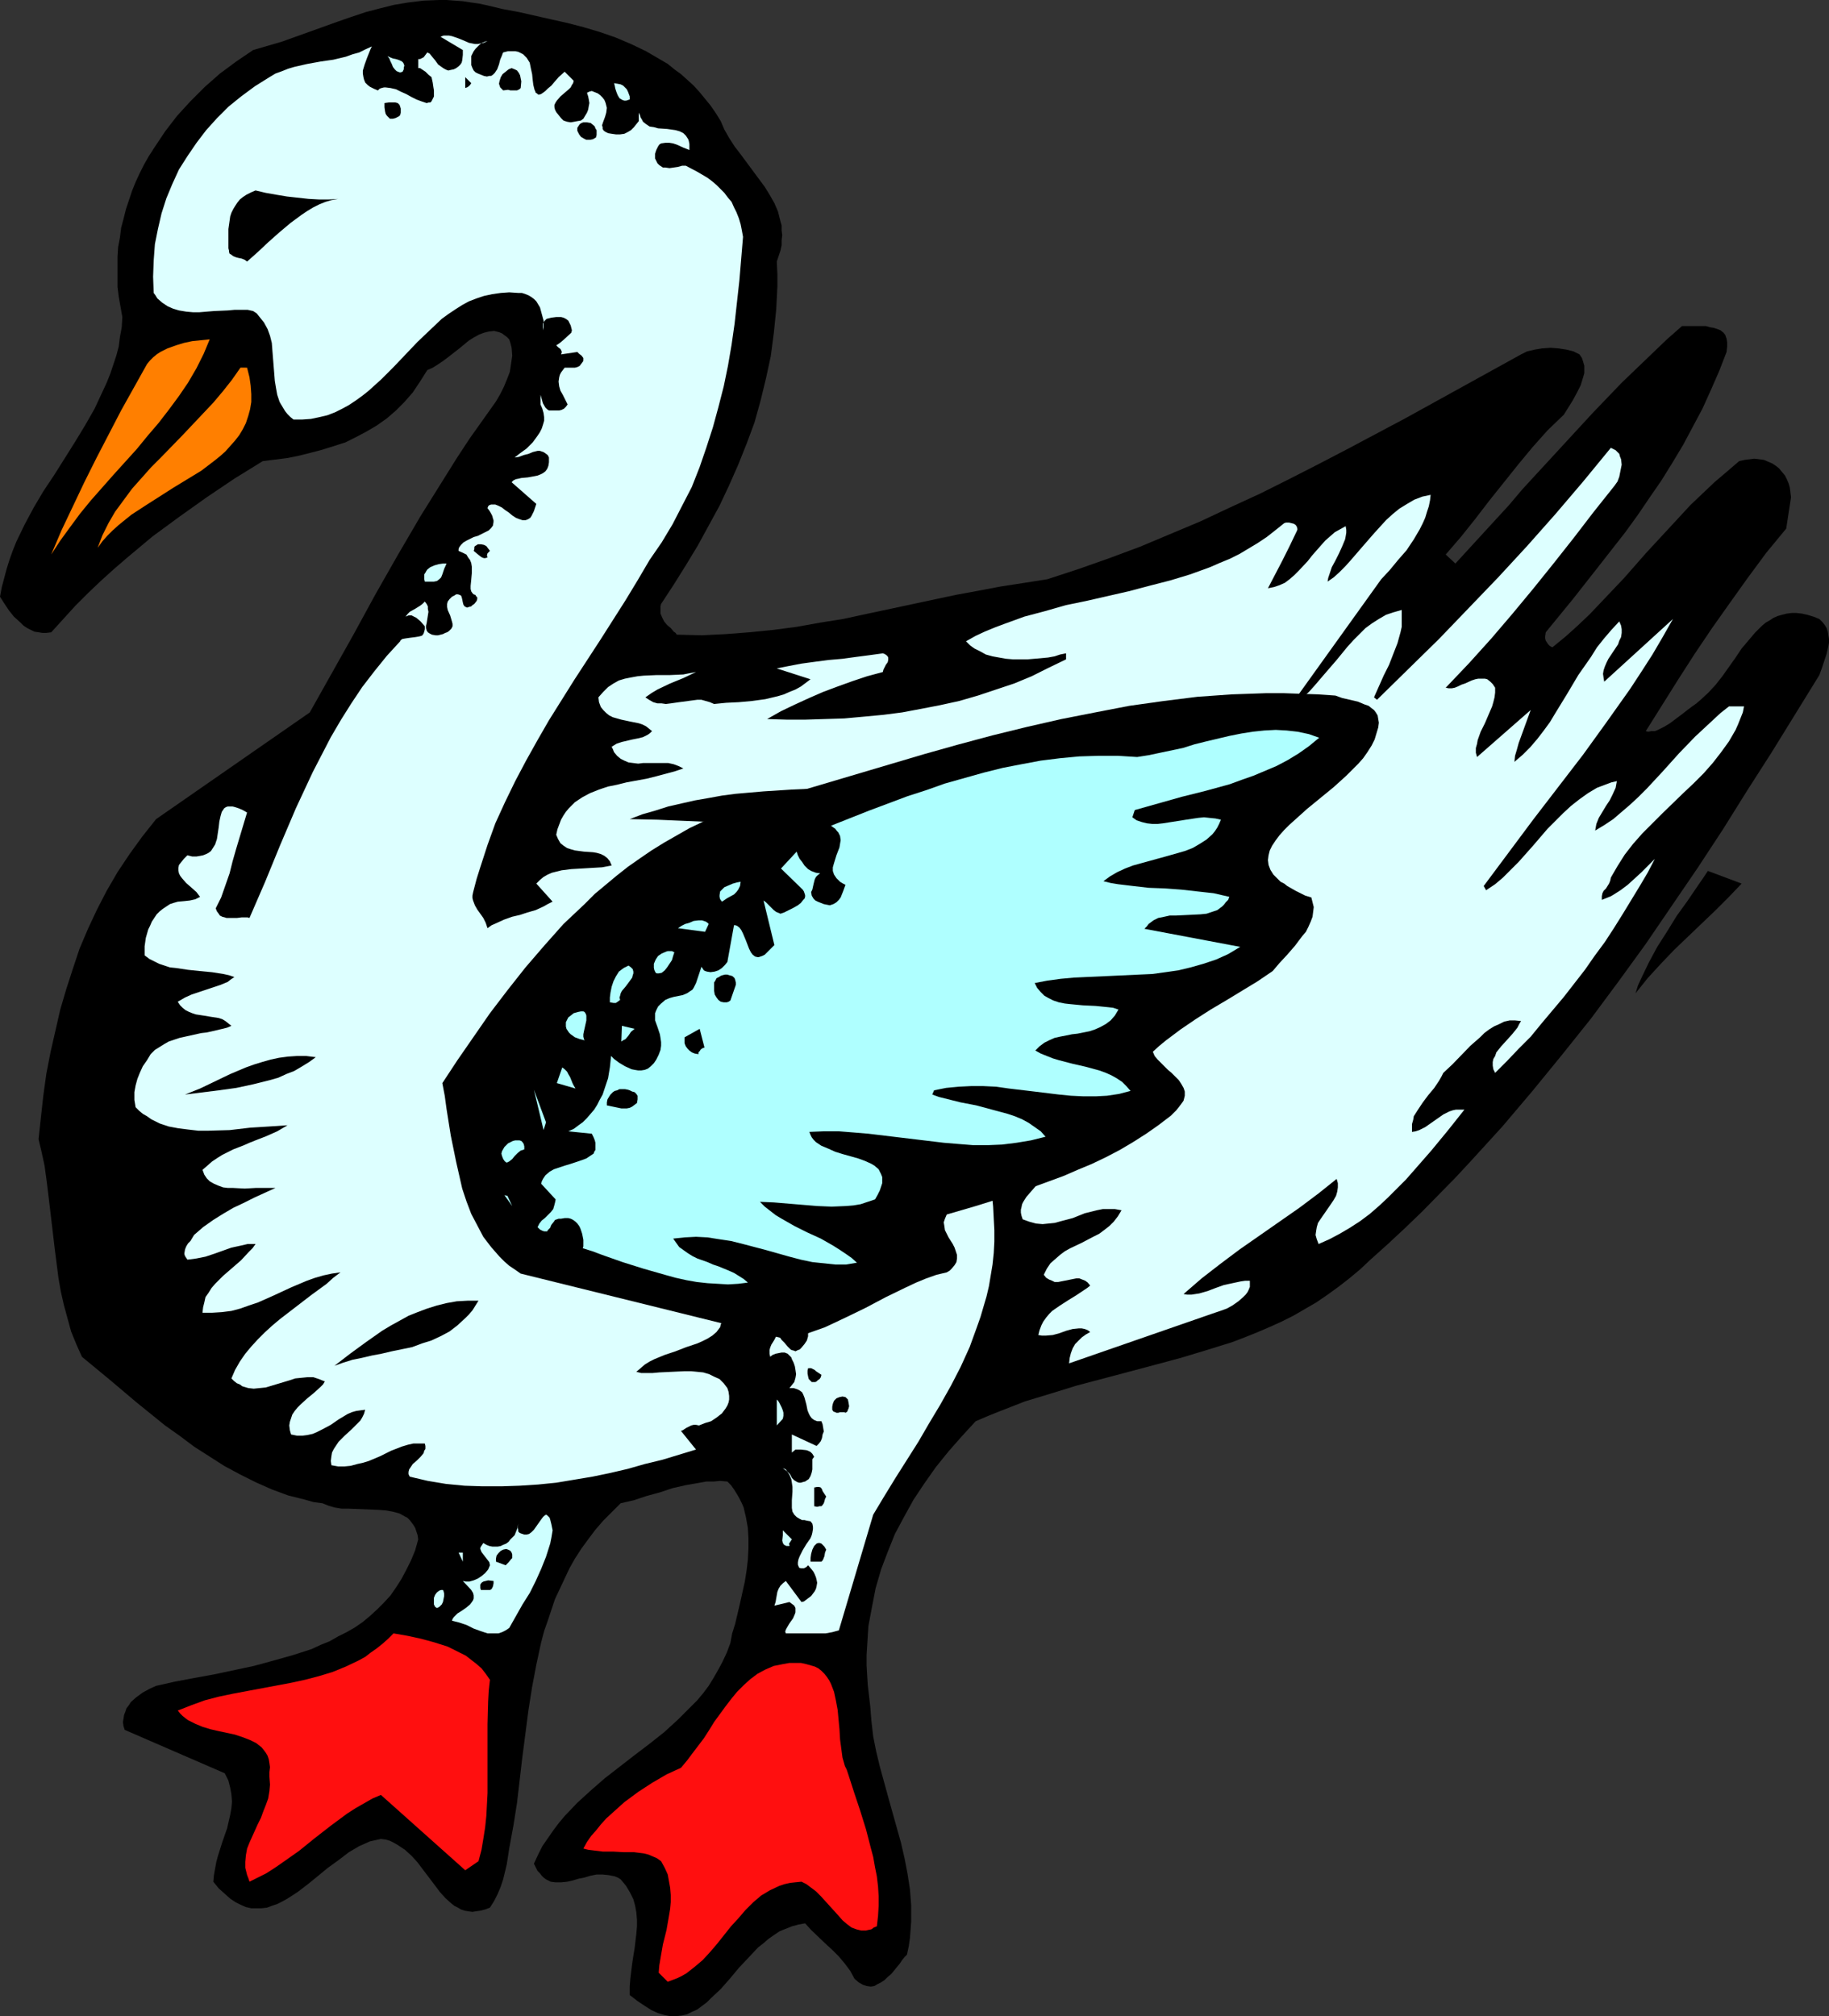 <?xml version="1.0" encoding="UTF-8" standalone="no"?>
<svg
   version="1.0"
   width="129.766mm"
   height="143.01mm"
   id="svg47"
   sodipodi:docname="Goose 10.wmf"
   xmlns:inkscape="http://www.inkscape.org/namespaces/inkscape"
   xmlns:sodipodi="http://sodipodi.sourceforge.net/DTD/sodipodi-0.dtd"
   xmlns="http://www.w3.org/2000/svg"
   xmlns:svg="http://www.w3.org/2000/svg">
  <rect width="100%" height="100%" fill="#333333" stroke="none"/>
  <sodipodi:namedview
     id="namedview47"
     pagecolor="#ffffff"
     bordercolor="#000000"
     borderopacity="0.25"
     inkscape:showpageshadow="2"
     inkscape:pageopacity="0.0"
     inkscape:pagecheckerboard="0"
     inkscape:deskcolor="#d1d1d1"
     inkscape:document-units="mm" />
  <defs
     id="defs1">
    <pattern
       id="WMFhbasepattern"
       patternUnits="userSpaceOnUse"
       width="6"
       height="6"
       x="0"
       y="0" />
  </defs>
  <path
     style="fill:#000000;fill-opacity:1;fill-rule:evenodd;stroke:none"
     d="m 193.273,32.479 0.97,2.262 1.293,2.262 1.454,2.262 1.616,2.101 3.232,4.363 3.232,4.363 1.293,2.101 1.293,2.262 0.97,2.262 0.646,2.585 0.323,1.131 v 1.293 l 0.162,1.293 -0.162,1.454 v 1.293 l -0.323,1.454 -0.485,1.454 -0.485,1.454 0.162,3.393 v 3.232 l -0.162,3.232 -0.162,3.07 -0.646,6.302 -0.808,6.14 -1.293,5.979 -1.454,5.979 -1.616,5.817 -2.101,5.656 -2.262,5.656 -2.424,5.494 -2.586,5.494 -2.909,5.332 -2.909,5.332 -3.232,5.332 -3.232,5.171 -3.394,5.171 -0.162,0.646 v 0.646 1.293 l 0.485,1.131 0.485,0.97 0.808,0.97 0.97,0.808 0.808,0.97 0.485,0.323 0.323,0.485 6.787,0.162 6.464,-0.323 6.302,-0.485 6.464,-0.646 6.141,-0.808 6.302,-1.131 6.141,-0.97 5.979,-1.293 12.12,-2.585 12.12,-2.585 6.141,-1.131 5.979,-1.131 6.302,-0.97 6.141,-0.97 8.403,-2.747 8.242,-2.909 8.242,-3.07 8.08,-3.393 8.08,-3.393 7.918,-3.717 8.08,-3.717 7.757,-3.878 7.918,-4.04 7.757,-4.04 15.514,-8.241 15.514,-8.564 15.514,-8.564 1.616,-0.808 2.101,-0.485 1.939,-0.323 2.262,-0.162 2.101,0.162 2.101,0.323 1.939,0.485 1.616,0.808 0.646,0.97 0.323,0.97 0.323,1.131 v 0.97 0.97 l -0.323,1.131 -0.646,2.101 -0.97,1.939 -1.131,2.101 -2.424,3.878 -4.363,4.201 -4.04,4.524 -3.878,4.686 -3.878,4.848 -3.878,4.848 -3.717,4.848 -3.878,4.848 -4.04,4.686 2.586,2.424 7.11,-7.756 7.272,-7.918 3.555,-4.201 3.717,-4.04 7.595,-8.241 7.595,-8.241 7.757,-8.079 4.04,-3.878 4.04,-3.878 4.04,-3.878 4.04,-3.555 h 2.101 2.101 2.262 l 1.131,0.323 0.97,0.162 0.97,0.323 0.808,0.323 0.808,0.646 0.485,0.646 0.323,0.97 0.162,0.97 v 1.131 l -0.162,1.454 -1.939,5.009 -2.262,5.171 -2.262,5.009 -2.586,4.848 -2.586,4.848 -2.909,4.848 -2.909,4.686 -3.232,4.686 -3.07,4.524 -3.394,4.686 -6.949,8.887 -7.11,9.049 -7.272,8.887 -0.162,1.131 v 0.485 l 0.162,0.646 0.323,0.485 0.323,0.485 0.485,0.485 0.646,0.323 3.555,-2.909 3.232,-2.909 3.232,-3.07 3.07,-3.232 6.141,-6.464 5.818,-6.625 5.979,-6.464 5.979,-6.464 3.232,-3.07 3.232,-3.07 3.232,-2.747 3.394,-2.909 1.454,-0.323 1.293,-0.162 1.293,-0.162 1.293,0.162 1.293,0.162 1.131,0.485 1.131,0.485 0.97,0.646 0.808,0.646 0.808,0.97 0.808,0.97 0.485,0.97 0.485,1.131 0.323,1.131 0.162,1.293 0.162,1.293 -1.293,8.403 -5.333,6.464 -5.01,6.787 -4.848,6.787 -4.686,6.625 -4.686,6.948 -4.363,6.787 -8.726,13.897 0.646,0.162 0.808,-0.162 h 0.97 l 0.808,-0.323 1.616,-0.808 1.616,-0.97 3.232,-2.424 1.454,-1.131 1.293,-0.97 1.131,-0.808 1.131,-0.97 2.101,-1.939 1.939,-2.101 1.778,-2.262 3.555,-5.009 1.616,-2.424 1.778,-2.101 1.778,-2.101 1.939,-1.939 0.97,-0.808 1.131,-0.646 0.97,-0.646 1.131,-0.485 1.131,-0.323 1.293,-0.323 1.293,-0.162 h 1.293 l 1.454,0.162 1.454,0.323 1.616,0.485 1.616,0.646 0.808,0.808 0.646,0.808 0.485,0.808 0.323,0.97 0.162,0.97 0.162,0.97 v 0.97 l -0.162,0.97 -0.485,2.101 -0.646,1.939 -0.646,1.939 -0.646,1.777 -12.766,20.683 -6.626,10.342 -6.464,10.342 -6.787,10.342 -6.949,10.18 -6.949,10.18 -7.272,10.018 -7.434,10.018 -7.757,9.695 -7.918,9.695 -8.08,9.534 -8.403,9.211 -4.202,4.524 -8.888,9.049 -4.525,4.363 -4.686,4.363 -4.686,4.201 -2.747,2.585 -2.909,2.424 -2.909,2.262 -2.909,2.101 -3.07,2.101 -3.07,1.777 -3.07,1.777 -3.232,1.616 -3.232,1.454 -3.394,1.454 -3.232,1.293 -3.394,1.293 -6.787,2.101 -6.949,2.101 -13.898,3.717 -14.059,3.717 -6.787,2.101 -6.949,2.101 -6.626,2.585 -3.232,1.293 -3.394,1.454 -3.717,4.04 -3.555,4.04 -3.394,4.201 -3.07,4.363 -2.909,4.363 -2.586,4.686 -2.424,4.524 -1.939,4.848 -1.778,4.686 -1.454,5.009 -0.97,5.009 -0.97,5.171 -0.162,2.585 -0.323,5.171 v 2.747 l 0.162,2.747 0.162,2.585 0.323,2.747 0.323,2.747 0.323,4.04 0.485,4.201 0.808,4.04 0.97,4.04 2.262,8.241 1.131,4.04 1.131,4.04 1.131,4.04 0.97,4.201 0.808,4.201 0.646,4.201 0.323,4.201 v 4.363 l -0.162,2.262 -0.162,2.101 -0.323,2.262 -0.485,2.262 -0.646,0.646 -0.646,0.808 -0.646,0.97 -0.808,0.97 -1.454,1.777 -0.97,0.808 -0.808,0.808 -0.97,0.646 -0.97,0.485 -0.808,0.485 -0.97,0.162 -1.131,-0.162 -0.97,-0.323 -1.131,-0.646 -1.131,-0.97 -1.131,-2.101 -1.454,-1.939 -1.616,-1.939 -1.778,-1.777 -1.939,-1.777 -3.717,-3.555 -1.616,-1.777 -1.778,0.323 -1.778,0.485 -1.616,0.646 -1.616,0.646 -1.454,0.97 -1.616,1.131 -1.293,1.131 -1.454,1.131 -2.586,2.747 -2.586,2.747 -2.424,2.909 -2.424,2.747 -2.586,2.424 -1.131,1.131 -1.293,0.97 -1.293,0.97 -1.454,0.646 -1.293,0.646 -1.454,0.323 -1.454,0.162 h -1.616 l -1.616,-0.323 -1.616,-0.485 -1.778,-0.808 -1.778,-1.131 -1.939,-1.293 -2.101,-1.616 v -2.262 l 0.162,-2.101 0.485,-4.04 0.323,-2.101 0.323,-1.939 0.485,-4.04 0.162,-1.939 v -1.777 l -0.162,-1.939 -0.323,-1.777 -0.485,-1.777 -0.97,-1.939 -0.97,-1.616 -1.454,-1.777 -0.808,-0.485 -0.808,-0.323 -1.616,-0.323 -1.616,-0.162 h -1.616 l -1.616,0.323 -1.616,0.485 -1.616,0.323 -1.616,0.485 -1.454,0.323 -1.616,0.162 h -1.454 l -1.293,-0.162 -0.646,-0.323 -0.646,-0.323 -0.646,-0.485 -0.485,-0.485 -0.485,-0.646 -0.646,-0.646 -0.485,-0.97 -0.485,-0.97 1.131,-2.424 1.131,-2.262 1.454,-2.101 1.454,-2.101 1.454,-1.939 1.616,-1.939 3.394,-3.555 3.717,-3.393 3.717,-3.232 7.918,-6.14 4.04,-3.07 3.878,-3.07 3.717,-3.393 3.394,-3.393 1.778,-1.777 1.616,-1.939 1.454,-1.939 1.293,-2.101 1.293,-2.262 1.131,-2.101 1.131,-2.424 0.97,-2.585 0.485,-2.585 0.808,-2.585 1.293,-5.494 1.293,-5.817 0.485,-3.07 0.323,-2.747 0.162,-3.07 v -2.747 l -0.162,-2.747 -0.485,-2.747 -0.646,-2.747 -0.485,-1.131 -0.646,-1.293 -0.646,-1.131 -0.808,-1.293 -0.808,-1.131 -0.97,-0.97 -1.939,-0.162 -1.778,0.162 h -1.939 l -1.778,0.323 -3.717,0.646 -3.555,0.808 -3.394,1.131 -3.555,0.97 -3.394,1.131 -3.555,0.808 -2.424,2.424 -2.262,2.262 -2.101,2.424 -1.939,2.585 -1.778,2.424 -1.778,2.747 -1.454,2.585 -1.293,2.747 -1.293,2.747 -1.293,2.747 -0.97,2.909 -0.97,2.909 -0.97,2.747 -0.808,3.07 -1.293,5.979 -1.131,5.979 -0.97,6.14 -1.616,12.442 -1.454,12.442 -0.97,6.14 -1.131,6.14 -0.323,2.101 -0.323,2.101 -0.97,4.04 -0.646,1.939 -0.808,1.939 -0.97,1.939 -1.131,1.777 -1.293,0.485 -1.293,0.323 -1.131,0.162 -0.97,0.162 -1.131,-0.162 -0.97,-0.162 -0.97,-0.323 -0.808,-0.485 -0.97,-0.485 -0.808,-0.646 -1.616,-1.454 -1.454,-1.616 -1.454,-1.939 -3.07,-4.04 -1.454,-1.939 -1.616,-1.777 -1.778,-1.616 -0.97,-0.646 -0.97,-0.646 -1.131,-0.646 -0.97,-0.485 -1.131,-0.323 -1.293,-0.162 -1.454,0.323 -1.454,0.323 -1.454,0.646 -1.454,0.646 -2.747,1.616 -2.747,2.101 -2.909,2.101 -2.747,2.262 -2.586,2.101 -2.747,2.101 -2.747,1.777 -1.454,0.808 -1.293,0.646 -1.454,0.485 -1.293,0.485 -1.454,0.162 h -1.293 -1.454 l -1.454,-0.323 -1.454,-0.646 -1.293,-0.646 -1.454,-0.97 -1.454,-1.293 -1.616,-1.454 -1.454,-1.777 0.162,-1.777 0.323,-1.777 0.323,-1.777 0.485,-1.777 1.131,-3.555 1.293,-3.717 0.808,-3.555 0.323,-1.777 0.162,-1.777 -0.162,-1.939 -0.323,-1.777 -0.485,-1.939 -0.97,-1.939 -26.826,-11.634 -0.323,-0.97 -0.162,-1.131 0.162,-0.97 0.162,-0.97 0.323,-0.808 0.323,-0.97 0.646,-0.808 0.485,-0.808 1.454,-1.293 1.778,-1.293 1.778,-0.97 1.778,-0.808 5.01,-1.131 5.171,-0.97 5.333,-0.97 5.333,-1.131 5.333,-1.131 5.333,-1.454 5.171,-1.454 5.01,-1.616 2.424,-1.131 2.424,-0.97 2.262,-1.293 2.262,-1.131 2.262,-1.293 2.101,-1.454 1.939,-1.616 1.939,-1.777 1.778,-1.777 1.778,-1.939 1.454,-2.101 1.454,-2.262 1.293,-2.424 1.293,-2.585 1.131,-2.747 0.808,-2.909 -0.162,-1.131 -0.323,-0.97 -0.323,-0.97 -0.485,-0.808 -0.485,-0.646 -0.485,-0.646 -0.646,-0.646 -0.646,-0.323 -1.454,-0.808 -1.778,-0.485 -1.778,-0.323 -1.939,-0.162 -4.04,-0.162 -4.04,-0.162 h -1.939 l -1.939,-0.323 -1.616,-0.485 -1.616,-0.646 -2.424,-0.323 -2.262,-0.646 -4.525,-1.131 -4.363,-1.616 -4.363,-1.939 -4.202,-2.101 -4.202,-2.262 -4.04,-2.585 -4.04,-2.585 -3.878,-2.909 -3.878,-2.747 -7.595,-6.14 -7.272,-6.14 -7.434,-6.14 -1.454,-3.232 -1.454,-3.555 -0.97,-3.555 -0.97,-3.555 -0.808,-3.555 -0.646,-3.717 -0.97,-7.595 -1.778,-15.028 -0.485,-3.878 -0.485,-3.555 -0.808,-3.717 -0.808,-3.393 0.646,-5.979 0.646,-5.817 0.808,-5.817 1.131,-5.817 1.293,-5.656 1.293,-5.656 1.616,-5.494 1.778,-5.494 1.778,-5.332 2.262,-5.332 2.424,-5.171 2.586,-5.009 2.909,-5.009 3.232,-4.848 3.394,-4.686 3.717,-4.686 41.208,-28.601 11.797,-21.006 5.818,-10.665 5.979,-10.503 6.141,-10.503 6.464,-10.342 3.232,-5.171 3.394,-5.171 3.555,-5.009 3.555,-5.009 1.131,-1.939 0.97,-1.939 0.808,-1.939 0.808,-2.101 0.323,-2.101 0.323,-2.262 -0.162,-2.101 -0.323,-1.293 -0.323,-0.97 -0.646,-0.646 -0.646,-0.485 -0.646,-0.485 -0.808,-0.323 -1.293,-0.323 -1.454,0.162 -1.293,0.323 -1.293,0.485 -1.454,0.808 -1.293,0.808 -2.747,2.262 -2.909,2.262 -1.293,0.97 -1.454,0.97 -1.293,0.808 -1.454,0.646 -1.939,3.07 -1.939,2.909 -2.262,2.585 -2.262,2.262 -2.424,2.101 -2.747,1.939 -2.747,1.616 -2.747,1.454 -2.909,1.454 -3.07,0.97 -3.07,0.97 -3.07,0.808 -3.232,0.808 -3.232,0.646 -6.464,0.808 -7.595,4.686 -7.434,5.009 -7.272,5.171 -7.272,5.332 -6.949,5.817 -3.555,3.07 -3.394,3.07 -3.394,3.232 -3.394,3.393 -3.232,3.555 -3.232,3.555 -1.293,0.162 H 11.312 L 10.342,169.506 9.211,169.344 8.242,168.859 7.272,168.375 6.302,167.728 5.494,166.92 3.717,165.304 2.424,163.689 1.131,161.75 0,159.972 l 0.485,-2.585 0.646,-2.424 0.646,-2.424 0.808,-2.585 0.808,-2.262 0.97,-2.424 2.262,-4.686 2.424,-4.524 2.586,-4.363 2.909,-4.363 2.747,-4.363 2.747,-4.363 2.747,-4.524 2.586,-4.524 2.101,-4.524 1.131,-2.424 0.97,-2.424 0.808,-2.424 0.808,-2.424 0.646,-2.424 0.323,-2.585 0.485,-2.585 0.162,-2.747 -0.485,-2.747 -0.485,-2.747 -0.323,-2.585 v -2.747 -2.747 -2.585 l 0.162,-2.585 0.485,-2.585 0.323,-2.585 0.646,-2.424 0.646,-2.585 0.808,-2.424 0.808,-2.424 0.97,-2.424 1.131,-2.424 1.131,-2.262 1.293,-2.262 1.454,-2.262 2.909,-4.363 1.616,-2.101 1.616,-2.101 3.555,-3.878 3.878,-3.878 4.04,-3.555 4.363,-3.232 4.525,-3.07 3.878,-1.131 3.878,-1.131 14.867,-5.332 3.717,-1.293 3.878,-1.293 3.717,-0.97 3.878,-0.97 3.878,-0.646 4.04,-0.485 L 117.806,0 h 1.939 l 2.101,0.162 2.262,0.162 2.101,0.323 2.262,0.323 2.262,0.485 4.04,0.97 4.363,0.808 8.565,1.939 4.363,0.97 4.363,1.131 4.363,1.293 4.202,1.454 4.202,1.777 4.04,1.939 3.878,2.262 1.939,1.131 1.778,1.454 1.778,1.293 1.616,1.454 1.778,1.616 1.616,1.777 1.454,1.777 1.454,1.777 1.454,2.101 z"
     id="path1" />
  <path
     style="fill:#ddffff;fill-opacity:1;fill-rule:evenodd;stroke:none"
     d="m 130.734,10.988 -0.646,0.162 -0.808,0.323 -0.646,0.485 -0.646,0.646 -0.485,0.485 -0.485,0.646 -0.323,0.646 -0.323,0.646 v 1.777 0.646 l 0.323,0.808 0.323,0.646 0.485,0.485 0.646,0.323 0.808,0.323 0.808,0.323 0.808,0.162 0.646,-0.162 h 0.485 l 0.485,-0.323 0.485,-0.485 0.646,-0.97 0.485,-1.293 0.323,-1.293 0.485,-1.131 0.162,-0.485 0.162,-0.323 1.293,-0.323 h 0.97 0.97 l 0.808,0.162 0.646,0.323 0.646,0.323 0.485,0.485 0.485,0.485 0.808,1.293 0.323,1.616 0.323,1.454 0.162,1.616 0.162,1.293 0.323,1.293 0.162,0.323 0.162,0.485 0.323,0.162 0.323,0.323 h 0.323 l 0.485,-0.162 0.485,-0.323 0.646,-0.485 0.646,-0.646 0.97,-0.808 0.808,-0.97 1.131,-1.293 1.616,-1.454 2.424,2.424 -0.162,0.646 -0.323,0.485 -0.323,0.646 -0.485,0.485 -1.131,0.97 -1.131,0.97 -0.97,1.131 -0.323,0.485 -0.323,0.646 v 0.646 l 0.162,0.646 0.323,0.646 0.646,0.808 0.646,0.808 0.646,0.646 0.97,0.323 0.97,0.162 0.97,-0.162 0.808,-0.162 0.97,-0.162 0.646,-0.485 0.485,-0.808 0.485,-0.808 0.323,-0.808 0.162,-0.97 0.162,-0.808 -0.162,-0.97 -0.162,-0.808 -0.323,-0.97 0.646,-0.323 0.646,-0.162 0.808,0.323 0.808,0.323 0.646,0.485 0.646,0.646 0.485,0.646 0.323,0.808 0.162,0.646 0.162,0.646 -0.162,1.293 -0.323,1.131 -0.485,1.293 -0.323,0.97 0.162,0.485 v 0.485 l 0.323,0.485 0.485,0.323 0.646,0.323 0.97,0.162 1.131,0.162 h 1.131 l 1.131,-0.162 0.97,-0.485 0.808,-0.485 0.808,-0.808 1.293,-1.616 v -2.262 l 0.323,0.646 0.162,0.646 0.323,0.485 0.323,0.646 0.808,0.646 0.97,0.646 1.131,0.162 1.131,0.323 2.424,0.162 2.262,0.323 1.131,0.323 0.97,0.485 0.646,0.646 0.646,0.97 0.162,0.485 0.162,0.808 v 0.808 0.808 l -1.616,-0.646 -1.778,-0.808 -0.97,-0.323 -0.97,-0.162 h -1.131 l -1.131,0.162 -0.485,0.323 -0.323,0.485 -0.485,0.97 -0.323,0.97 v 1.293 l 0.323,0.646 0.323,0.646 0.485,0.485 0.485,0.323 0.485,0.323 h 0.646 l 1.131,0.162 1.131,-0.162 1.131,-0.162 1.131,-0.323 h 0.97 l 3.07,1.616 2.747,1.616 1.293,0.97 1.131,0.97 1.131,1.131 0.97,0.97 0.97,1.293 0.97,1.131 0.646,1.454 0.646,1.293 0.646,1.616 0.485,1.616 0.323,1.616 0.323,1.777 -0.97,11.634 -0.646,5.817 -0.646,5.817 -0.808,5.656 -0.97,5.656 -1.131,5.494 -1.454,5.656 -1.454,5.332 -1.778,5.494 -1.778,5.171 -2.101,5.332 -2.586,5.009 -2.586,5.009 -2.909,4.848 -3.232,4.686 -3.232,5.494 -3.232,5.332 -6.787,10.665 -6.949,10.665 -6.787,10.826 -3.07,5.332 -3.07,5.494 -2.909,5.494 -2.747,5.656 -2.586,5.656 -2.101,5.817 -1.939,5.979 -0.97,3.07 -0.808,3.07 -0.162,0.646 -0.162,0.808 v 0.646 l 0.162,0.646 0.485,1.293 0.646,1.131 0.808,1.131 0.808,1.131 0.646,1.293 0.485,1.454 1.131,-0.808 1.131,-0.485 2.101,-0.97 2.262,-0.808 2.101,-0.485 1.939,-0.646 2.262,-0.646 2.101,-0.97 1.131,-0.646 1.293,-0.646 -4.363,-4.848 0.97,-0.97 0.97,-0.808 1.131,-0.646 1.131,-0.485 1.293,-0.323 1.293,-0.323 2.586,-0.323 5.494,-0.323 2.747,-0.162 2.586,-0.485 -0.485,-1.131 -0.646,-0.808 -0.808,-0.646 -0.97,-0.485 -1.131,-0.323 -0.97,-0.162 -2.424,-0.162 -2.424,-0.323 -1.131,-0.323 -0.97,-0.323 -0.97,-0.646 -0.808,-0.646 -0.646,-1.131 -0.485,-1.131 0.323,-1.454 0.485,-1.293 0.485,-1.293 0.646,-1.131 0.646,-0.97 0.808,-0.97 0.808,-0.808 0.808,-0.808 1.939,-1.293 2.101,-1.131 2.424,-0.97 2.424,-0.808 2.424,-0.485 2.586,-0.646 5.333,-0.97 2.586,-0.646 2.424,-0.646 2.424,-0.646 2.424,-0.808 -1.293,-0.646 -1.293,-0.485 -1.454,-0.323 h -1.293 -2.909 -2.586 l -1.293,0.162 -1.293,-0.162 -1.293,-0.162 -1.131,-0.485 -0.97,-0.485 -0.97,-0.808 -0.808,-0.97 -0.323,-0.808 -0.323,-0.646 1.293,-0.808 1.454,-0.485 2.747,-0.646 1.616,-0.323 1.293,-0.323 1.293,-0.646 0.646,-0.485 0.485,-0.485 -0.808,-0.646 -0.808,-0.646 -0.97,-0.485 -0.97,-0.323 -2.424,-0.485 -2.262,-0.485 -1.131,-0.323 -1.131,-0.323 -0.97,-0.485 -0.808,-0.646 -0.808,-0.808 -0.646,-0.808 -0.485,-1.293 -0.162,-1.293 1.293,-1.454 1.293,-1.293 1.454,-0.97 1.454,-0.808 1.616,-0.485 1.616,-0.323 1.778,-0.323 1.616,-0.162 3.555,-0.162 h 3.555 l 3.555,-0.162 1.616,-0.323 1.778,-0.323 -3.394,1.616 -3.555,1.454 -3.394,1.616 -1.616,0.97 -1.616,1.131 0.97,0.646 1.131,0.646 1.131,0.323 h 1.131 l 1.131,0.162 1.293,-0.162 2.262,-0.323 2.424,-0.323 2.424,-0.323 h 1.131 l 1.131,0.323 1.131,0.323 1.131,0.485 3.232,-0.323 3.394,-0.162 3.555,-0.323 3.555,-0.485 3.394,-0.808 1.616,-0.485 1.454,-0.646 1.616,-0.646 1.454,-0.808 1.293,-0.97 1.293,-0.97 -9.05,-2.909 3.232,-0.646 3.394,-0.646 3.555,-0.485 3.717,-0.485 3.717,-0.323 3.555,-0.485 3.717,-0.485 3.555,-0.485 0.485,0.162 0.485,0.323 0.323,0.323 0.162,0.323 v 0.646 l -0.162,0.646 -0.485,0.646 -0.323,0.646 -0.323,0.646 -0.162,0.646 -4.202,1.131 -3.878,1.293 -4.04,1.454 -3.878,1.454 -3.717,1.616 -3.878,1.777 -3.717,1.777 -3.717,2.101 5.171,0.162 h 5.171 l 5.171,-0.162 5.171,-0.162 5.333,-0.485 5.171,-0.485 5.01,-0.646 5.171,-0.97 5.01,-0.97 5.171,-1.131 5.01,-1.454 4.848,-1.616 4.848,-1.616 4.686,-1.939 4.525,-2.262 4.686,-2.262 v -1.616 l -1.616,0.323 -1.454,0.485 -1.778,0.323 -1.778,0.162 -1.778,0.162 -1.939,0.162 h -3.878 l -1.939,-0.162 -1.778,-0.323 -1.778,-0.323 -1.778,-0.485 -1.454,-0.808 -1.616,-0.808 -1.131,-0.808 -1.131,-1.131 2.586,-1.454 2.424,-1.131 2.747,-1.131 2.586,-0.97 5.333,-1.939 5.494,-1.454 5.656,-1.616 5.494,-1.131 11.312,-2.585 5.494,-1.454 5.656,-1.454 5.333,-1.616 5.333,-1.939 2.586,-1.131 2.747,-1.131 2.586,-1.293 2.424,-1.454 2.424,-1.454 2.424,-1.616 2.262,-1.777 2.424,-1.939 0.485,-0.162 h 0.808 l 0.646,0.162 0.646,0.162 0.485,0.323 0.323,0.485 0.162,0.646 -0.162,0.485 -0.162,0.323 -1.778,3.717 -1.939,3.878 -1.939,3.717 -1.939,3.717 1.616,-0.323 1.454,-0.485 1.454,-0.646 1.293,-0.97 1.293,-1.131 1.131,-1.131 2.424,-2.585 1.131,-1.454 1.131,-1.293 2.424,-2.747 1.293,-1.131 1.293,-1.131 1.454,-0.808 1.454,-0.808 0.162,0.97 v 0.808 l -0.162,0.97 -0.162,0.808 -0.808,1.939 -0.808,1.777 -0.97,1.939 -0.97,1.777 -0.646,1.939 -0.323,0.97 -0.162,0.97 1.616,-1.131 1.454,-1.293 1.616,-1.616 1.454,-1.616 3.07,-3.555 3.232,-3.717 1.616,-1.777 1.616,-1.777 1.778,-1.616 1.778,-1.454 2.101,-1.293 1.939,-1.131 2.101,-0.808 2.262,-0.485 -0.162,1.454 -0.323,1.616 -0.485,1.454 -0.485,1.616 -0.646,1.454 -0.808,1.616 -1.616,2.747 -1.939,2.909 -2.262,2.585 -2.262,2.747 -2.262,2.424 -22.139,30.863 1.131,0.808 1.616,-1.454 1.454,-1.616 2.909,-3.393 3.07,-3.555 2.909,-3.555 1.616,-1.777 1.616,-1.616 1.616,-1.616 1.778,-1.293 1.778,-1.131 1.939,-1.131 1.939,-0.646 2.262,-0.646 v 1.454 1.616 1.454 l -0.323,1.454 -0.808,2.909 -1.131,2.909 -1.131,2.909 -1.454,2.909 -1.293,2.909 -1.293,2.909 0.808,0.646 8.403,-8.241 8.242,-8.079 7.918,-8.241 7.918,-8.241 7.757,-8.403 7.595,-8.564 7.434,-8.726 7.434,-9.049 0.646,0.323 0.646,0.323 0.485,0.485 0.485,0.485 0.162,0.646 0.323,0.808 0.162,1.454 -0.323,1.616 -0.323,1.616 -0.485,1.293 -0.808,1.131 -5.656,7.11 -5.333,6.948 -5.494,6.948 -5.333,6.625 -5.494,6.625 -5.656,6.625 -5.979,6.625 -3.07,3.232 -3.232,3.393 0.808,0.162 h 0.808 l 0.808,-0.162 0.808,-0.323 0.97,-0.485 0.97,-0.323 1.778,-0.808 0.97,-0.323 0.808,-0.162 h 0.808 0.97 l 0.646,0.162 0.808,0.646 0.646,0.646 0.646,0.97 v 1.293 l -0.162,1.293 -0.323,1.293 -0.323,1.131 -0.97,2.262 -0.97,2.262 -1.131,2.262 -0.808,2.262 -0.162,0.97 -0.323,1.131 v 1.293 l 0.323,1.131 14.382,-12.604 -0.646,1.777 -0.646,1.777 -0.646,1.777 -0.646,1.777 -0.646,1.777 -0.485,1.777 -0.485,1.616 -0.162,1.616 2.262,-1.939 1.939,-1.939 1.939,-2.262 1.616,-2.101 1.778,-2.424 1.454,-2.424 3.07,-5.009 3.07,-5.171 3.394,-4.848 1.616,-2.585 1.939,-2.424 1.939,-2.262 2.101,-2.262 0.485,1.131 0.162,0.97 v 0.97 l -0.162,1.131 -0.485,0.97 -0.323,0.97 -1.293,1.939 -1.293,1.939 -0.485,0.97 -0.485,1.131 -0.323,0.97 -0.162,0.97 0.162,1.131 0.162,0.97 18.422,-16.805 -2.747,4.848 -2.747,4.686 -2.909,4.524 -3.07,4.686 -6.302,8.887 -6.302,8.726 -13.413,17.451 -6.626,8.887 -6.626,8.887 0.646,1.131 2.424,-1.616 2.101,-1.777 2.101,-2.101 2.101,-2.101 3.878,-4.363 3.878,-4.524 2.101,-2.101 2.101,-2.101 2.101,-1.939 2.262,-1.777 2.262,-1.616 2.424,-1.454 2.586,-0.97 1.293,-0.485 1.454,-0.323 -0.323,1.777 -0.808,1.777 -0.808,1.616 -0.97,1.454 -0.97,1.616 -0.97,1.616 -0.646,1.616 -0.323,1.777 2.424,-1.454 2.424,-1.616 2.262,-1.939 2.262,-1.939 2.262,-2.101 2.262,-2.262 4.202,-4.524 4.363,-4.848 4.363,-4.524 2.262,-2.101 2.262,-2.101 2.262,-2.101 2.262,-1.777 h 4.04 l -0.323,1.616 -0.646,1.616 -0.646,1.616 -0.646,1.454 -1.778,3.07 -2.101,2.909 -2.262,2.909 -2.424,2.747 -2.747,2.747 -2.747,2.585 -5.494,5.332 -2.747,2.747 -2.747,2.747 -2.424,2.747 -2.262,2.909 -1.939,3.07 -1.778,3.07 -0.162,0.808 -0.323,0.808 -0.808,1.293 -0.646,0.646 -0.323,0.646 -0.162,0.808 v 0.97 l 0.808,-0.323 0.808,-0.323 0.808,-0.323 0.808,-0.485 1.778,-1.131 1.939,-1.454 1.778,-1.616 1.939,-1.777 3.555,-3.555 -1.939,3.717 -2.101,3.555 -2.262,3.717 -2.262,3.717 -2.424,3.878 -2.424,3.717 -2.747,3.717 -2.586,3.717 -5.656,7.271 -5.979,7.11 -2.909,3.555 -3.232,3.232 -3.07,3.232 -3.232,3.232 -0.485,-0.97 -0.162,-0.97 v -0.97 l 0.162,-0.808 0.485,-0.808 0.323,-0.97 1.293,-1.616 1.616,-1.777 1.454,-1.616 1.293,-1.616 0.485,-0.97 0.485,-0.808 -1.616,-0.162 h -1.454 l -1.454,0.323 -1.293,0.646 -1.454,0.646 -1.293,0.808 -1.293,0.97 -1.131,1.131 -2.586,2.262 -4.848,5.009 -2.424,2.262 -0.485,0.97 -0.646,1.131 -1.293,1.939 -1.616,1.939 -1.454,1.939 -1.293,1.939 -1.131,1.777 -0.162,0.97 -0.323,1.131 v 0.97 1.131 l 0.97,-0.162 0.97,-0.323 1.616,-0.808 1.616,-1.131 1.616,-1.131 1.616,-1.131 1.616,-0.808 0.97,-0.323 0.808,-0.162 h 1.131 1.131 l -4.363,5.494 -4.525,5.494 -4.525,5.171 -2.262,2.585 -2.424,2.424 -2.424,2.424 -2.424,2.262 -2.424,2.101 -2.586,1.939 -2.747,1.777 -2.747,1.616 -2.747,1.454 -2.909,1.293 -0.485,-1.293 -0.323,-1.131 0.162,-1.131 0.162,-0.97 0.323,-1.131 0.646,-0.97 1.454,-2.101 1.454,-2.101 0.646,-0.97 0.646,-1.131 0.323,-1.131 0.162,-1.131 v -1.131 l -0.323,-1.131 -4.848,3.878 -5.171,3.878 -5.333,3.717 -5.333,3.717 -5.333,3.717 -5.171,3.878 -5.01,3.878 -4.848,4.201 0.97,0.162 h 1.131 l 2.101,-0.323 2.262,-0.646 2.101,-0.808 2.262,-0.808 2.262,-0.485 2.262,-0.485 1.131,-0.162 h 1.293 v 0.808 0.808 l -0.323,0.808 -0.323,0.646 -0.485,0.646 -0.646,0.646 -1.293,1.131 -1.616,1.131 -1.454,0.808 -1.778,0.646 -1.454,0.485 -39.107,13.573 0.162,-1.454 0.323,-1.293 0.485,-1.293 0.646,-1.131 0.97,-0.97 0.808,-0.808 1.131,-0.808 1.131,-0.646 -0.646,-0.485 -0.808,-0.323 -0.808,-0.162 h -0.808 l -1.616,0.162 -1.778,0.485 -1.778,0.646 -1.778,0.485 -1.939,0.162 h -0.97 l -0.97,-0.162 0.323,-1.293 0.485,-1.293 0.485,-0.97 0.808,-1.131 0.808,-0.97 0.808,-0.808 2.101,-1.454 2.262,-1.454 2.101,-1.293 1.939,-1.293 0.97,-0.646 0.808,-0.646 -0.646,-0.808 -0.646,-0.485 -0.808,-0.323 -0.808,-0.323 h -0.808 l -0.808,0.162 -1.616,0.323 -1.616,0.323 -0.808,0.162 h -0.97 l -0.646,-0.323 -0.808,-0.323 -0.808,-0.485 -0.646,-0.808 0.808,-1.616 0.97,-1.454 1.293,-1.131 1.293,-1.131 1.293,-0.97 1.454,-0.808 3.07,-1.454 3.07,-1.616 1.616,-0.808 1.293,-0.97 1.454,-1.131 1.131,-1.131 1.131,-1.454 0.97,-1.616 -1.778,-0.323 h -1.616 -1.616 l -1.616,0.323 -3.232,0.808 -3.232,1.293 -3.07,0.808 -1.778,0.485 -1.616,0.162 -1.616,0.162 -1.778,-0.162 -1.778,-0.485 -1.778,-0.646 -0.323,-0.97 -0.162,-0.808 v -0.808 l 0.162,-0.646 0.162,-0.808 0.323,-0.646 0.808,-1.293 2.101,-2.424 0.97,-1.131 0.808,-1.293 -0.485,-0.646 -0.485,-0.485 -0.485,-0.323 -0.485,-0.162 -0.646,-0.162 -0.485,0.162 -1.131,0.162 -2.424,0.97 -1.293,0.323 -1.131,0.162 -4.04,4.201 0.323,3.232 0.162,3.232 0.162,3.07 v 3.07 l -0.162,3.07 -0.323,3.07 -0.485,2.909 -0.485,2.909 -0.646,2.747 -0.808,2.747 -0.808,2.747 -0.97,2.747 -1.939,5.332 -2.424,5.332 -2.586,5.009 -2.909,5.171 -2.909,4.848 -2.909,5.009 -6.141,9.695 -3.07,5.009 -2.909,4.848 -9.211,31.025 -1.778,0.485 -1.778,0.323 h -1.616 -3.394 -1.616 -1.939 -2.101 l -0.162,-0.485 0.162,-0.485 0.162,-0.323 0.646,-1.131 0.323,-0.485 0.808,-1.131 0.485,-1.131 0.162,-0.485 v -0.646 -0.485 l -0.323,-0.646 -0.646,-0.485 -0.646,-0.485 -4.04,0.97 0.323,-0.97 0.162,-0.97 0.323,-1.777 0.323,-0.808 0.485,-0.808 0.646,-0.646 0.808,-0.646 4.202,5.656 0.646,-0.162 0.646,-0.485 0.646,-0.485 0.646,-0.485 0.485,-0.646 0.485,-0.646 0.323,-0.646 0.162,-0.646 0.162,-0.97 -0.162,-0.808 -0.162,-0.646 -0.323,-0.808 -0.323,-0.646 -0.485,-0.646 -0.97,-1.131 -0.323,0.323 -0.162,0.162 -0.646,0.323 h -0.808 l -0.485,-0.162 -0.323,-0.808 v -0.646 l 0.162,-0.808 0.323,-0.808 0.808,-1.616 0.485,-0.808 0.485,-0.808 1.131,-1.616 0.323,-0.808 0.162,-0.646 0.162,-0.97 v -0.646 l -0.162,-0.808 -0.485,-0.646 -0.97,-0.162 -0.646,-0.162 h -0.646 l -0.646,-0.323 -0.808,-0.485 -0.646,-0.646 -0.485,-0.808 -0.162,-0.97 v -2.101 l 0.162,-2.262 v -1.293 l -0.162,-1.131 -0.162,-0.97 -0.485,-1.131 -0.646,-0.97 -1.131,-0.808 0.485,0.162 0.323,0.162 0.485,0.646 0.646,0.646 0.485,0.97 0.646,0.646 0.808,0.485 0.485,0.162 h 0.485 l 0.485,-0.162 0.646,-0.162 0.485,-0.323 0.485,-0.323 0.485,-0.808 0.323,-0.97 0.162,-0.808 v -1.939 -0.808 l 0.485,-0.646 -0.485,-0.808 -0.485,-0.485 -0.646,-0.323 -0.485,-0.162 -1.454,-0.162 h -1.454 l -0.97,0.808 v -4.848 l 6.626,3.07 0.646,-0.646 0.485,-0.646 0.323,-0.808 0.162,-0.97 0.323,-0.808 -0.162,-0.97 -0.162,-0.97 -0.323,-0.808 h -1.131 l -0.808,-0.323 -0.646,-0.485 -0.485,-0.646 -0.323,-0.646 -0.323,-0.808 -0.323,-1.616 -0.485,-1.777 -0.323,-0.808 -0.323,-0.646 -0.646,-0.485 -0.646,-0.323 -0.97,-0.323 h -1.131 l 0.646,-0.808 0.646,-0.808 0.323,-1.131 0.162,-0.97 -0.162,-1.131 -0.162,-0.97 -0.323,-0.97 -0.485,-0.97 -0.162,-0.485 -0.323,-0.323 -0.646,-0.646 -0.808,-0.323 h -0.808 l -0.808,0.162 -0.808,0.162 -0.808,0.323 -0.646,0.485 -0.162,-0.808 V 361.957 l 0.162,-0.646 0.323,-0.808 0.808,-1.293 0.646,-1.293 0.323,0.162 0.323,0.162 0.646,0.97 0.808,0.808 0.808,0.97 0.808,0.808 0.323,0.162 0.646,0.162 0.323,0.162 0.646,-0.323 0.485,-0.162 0.485,-0.485 0.808,-0.97 0.646,-0.97 0.323,-1.131 v -0.485 -0.646 h -0.97 -0.646 l -0.646,-0.323 -0.485,-0.162 -0.97,-0.808 -0.646,-0.808 -0.485,-1.131 -0.323,-1.293 -0.485,-2.585 -0.323,-1.131 -0.323,-0.97 -0.323,-0.97 -0.646,-0.646 -0.323,-0.162 -0.323,-0.323 h -0.485 -0.646 l -0.485,0.162 -0.808,0.162 -0.646,0.485 -0.97,0.323 -0.162,-0.485 0.162,-0.808 0.162,-0.808 0.323,-0.97 0.646,-1.939 0.808,-1.939 0.162,-0.97 0.162,-0.97 -0.162,-0.808 -0.162,-0.808 -0.646,-0.646 -0.808,-0.646 -0.646,-0.162 -0.646,-0.162 -0.808,-0.162 -0.808,-0.162 -4.686,2.747 -4.525,3.232 -4.686,3.555 -2.262,1.777 -2.262,1.939 0.646,0.485 0.646,0.485 0.97,0.485 0.97,0.323 3.878,1.131 0.808,0.485 0.808,0.485 0.485,0.646 0.323,0.485 0.162,0.97 -0.162,0.97 -0.162,0.485 -0.162,0.646 -0.485,0.646 -0.485,0.646 -1.131,0.97 -1.293,0.808 -1.293,0.646 -1.454,0.646 -2.909,0.97 -2.909,1.131 -2.909,0.97 -2.747,1.131 -1.293,0.646 -1.293,0.808 -1.131,0.97 -1.131,0.97 1.293,0.323 h 1.616 1.454 l 1.778,-0.162 3.394,-0.162 3.394,-0.162 h 1.778 l 1.616,0.162 1.616,0.162 1.616,0.485 1.293,0.646 1.454,0.646 1.131,1.131 0.97,1.293 0.323,0.97 0.162,1.131 v 0.97 l -0.162,0.808 -0.323,0.808 -0.485,0.808 -0.485,0.646 -0.485,0.646 -1.454,1.131 -1.454,0.97 -1.616,0.485 -1.616,0.646 -0.808,-0.162 h -0.646 l -0.646,0.162 -0.646,0.323 -0.646,0.323 -0.485,0.323 -0.485,0.323 -0.485,0.162 4.04,5.009 -9.05,2.747 -4.686,1.131 -4.525,1.293 -4.848,1.131 -4.686,0.97 -4.848,0.808 -4.848,0.808 -4.848,0.485 -5.01,0.323 -4.848,0.162 h -5.01 l -4.848,-0.162 -5.01,-0.485 -4.848,-0.808 -4.848,-1.131 -0.323,-0.646 v -0.646 l 0.162,-0.646 0.323,-0.485 0.646,-0.97 1.131,-0.97 0.97,-0.97 0.808,-0.97 0.162,-0.646 0.323,-0.485 v -0.808 l -0.162,-0.646 h -1.616 -1.454 l -1.454,0.323 -1.616,0.485 -2.909,1.131 -2.909,1.454 -3.07,1.293 -1.616,0.485 -1.454,0.323 -1.778,0.485 -1.616,0.162 h -1.778 l -1.778,-0.323 -0.162,-1.131 0.162,-1.293 0.162,-0.97 0.485,-0.97 0.646,-0.97 0.646,-0.97 1.616,-1.616 1.778,-1.616 1.616,-1.616 0.808,-0.808 0.485,-0.808 0.485,-0.97 0.323,-1.131 -1.293,0.162 -1.131,0.162 -1.131,0.323 -1.131,0.485 -2.424,1.454 -2.101,1.454 -2.424,1.293 -1.293,0.646 -1.131,0.485 -1.454,0.323 -1.293,0.162 H 79.669 l -1.616,-0.323 -0.323,-1.131 -0.162,-1.293 0.162,-0.97 0.323,-0.97 0.323,-0.97 0.646,-0.97 0.808,-0.97 0.808,-0.808 1.778,-1.616 1.778,-1.454 1.778,-1.616 0.646,-0.646 0.485,-0.808 -1.616,-0.646 -1.454,-0.485 h -1.616 l -1.616,0.162 -1.616,0.162 -1.454,0.485 -3.232,0.97 -3.232,0.97 -1.616,0.162 -1.616,0.162 -1.454,-0.162 -1.616,-0.485 -0.646,-0.485 -0.808,-0.323 -0.808,-0.646 -0.646,-0.646 0.97,-2.262 1.293,-2.262 1.454,-2.101 1.616,-1.939 1.778,-1.939 1.778,-1.777 1.939,-1.777 2.101,-1.777 4.202,-3.232 4.202,-3.232 4.202,-3.07 1.778,-1.616 1.939,-1.454 -2.262,0.323 -2.262,0.485 -2.262,0.646 -2.262,0.808 -4.202,1.777 -4.525,2.101 -4.363,1.939 -2.424,0.808 -2.262,0.808 -2.424,0.646 -2.586,0.323 -2.586,0.162 h -2.586 l 0.162,-1.454 0.323,-1.293 0.323,-1.454 0.808,-1.131 0.808,-1.293 0.97,-1.131 2.101,-2.101 2.424,-2.101 2.424,-2.101 2.101,-2.262 0.97,-0.97 0.808,-1.131 h -0.97 -1.131 l -2.101,0.485 -2.262,0.485 -2.262,0.808 -2.262,0.808 -2.424,0.808 -2.424,0.485 -2.424,0.323 -0.323,-0.485 -0.323,-0.485 -0.162,-0.485 v -0.323 l 0.162,-0.97 0.323,-0.808 0.485,-0.808 0.646,-0.646 0.485,-0.808 0.485,-0.808 2.424,-2.101 2.747,-1.939 2.586,-1.616 2.747,-1.616 2.747,-1.293 2.909,-1.454 5.656,-2.585 h -1.131 -1.454 -2.747 l -2.909,0.162 -3.07,-0.162 h -1.454 l -1.293,-0.162 -1.293,-0.485 -1.131,-0.485 -1.131,-0.646 -0.808,-0.808 -0.646,-0.97 -0.485,-1.293 1.293,-1.131 1.293,-1.131 1.454,-0.97 1.293,-0.808 2.909,-1.454 2.909,-1.131 1.454,-0.646 1.616,-0.646 2.909,-1.131 2.909,-1.293 2.747,-1.616 -2.424,0.162 -2.424,0.162 -2.586,0.162 -2.586,0.162 -5.494,0.646 -5.656,0.162 H 53.166 l -2.747,-0.323 -2.586,-0.323 -2.586,-0.485 -2.424,-0.808 -2.262,-1.131 -1.131,-0.808 -1.131,-0.646 -0.97,-0.808 -0.97,-0.97 -0.323,-1.939 v -2.101 l 0.323,-1.777 0.485,-1.777 0.646,-1.616 0.808,-1.777 1.131,-1.616 0.97,-1.616 1.131,-1.131 1.293,-0.808 1.293,-0.808 1.131,-0.646 1.454,-0.485 1.454,-0.485 2.909,-0.646 2.909,-0.646 1.454,-0.162 1.454,-0.323 2.747,-0.646 1.293,-0.323 1.131,-0.485 -0.808,-0.646 -0.808,-0.646 -0.808,-0.485 -0.97,-0.323 -2.101,-0.323 -1.939,-0.323 -2.101,-0.323 -0.97,-0.323 -0.808,-0.323 -0.97,-0.485 -0.808,-0.646 -0.646,-0.646 -0.646,-0.97 1.939,-1.131 1.778,-0.808 1.939,-0.646 1.939,-0.646 1.939,-0.646 1.939,-0.646 1.939,-0.808 0.808,-0.646 0.97,-0.646 -1.454,-0.485 -1.454,-0.323 -3.07,-0.485 -3.394,-0.323 -3.07,-0.323 -3.232,-0.485 -1.616,-0.162 -1.454,-0.485 -1.454,-0.485 -1.293,-0.646 -1.293,-0.646 -1.293,-0.97 v -2.424 l 0.323,-2.262 0.646,-2.262 0.485,-0.97 0.485,-1.131 0.646,-0.97 0.646,-0.97 0.808,-0.808 0.808,-0.646 0.97,-0.646 0.97,-0.646 0.97,-0.323 1.131,-0.323 1.778,-0.162 1.454,-0.162 1.454,-0.323 1.293,-0.646 -0.97,-1.293 -1.454,-1.293 -1.293,-1.131 -1.131,-1.293 -0.485,-0.646 -0.323,-0.646 -0.162,-0.808 v -0.646 l 0.162,-0.808 0.646,-0.808 0.646,-0.808 0.97,-0.97 1.293,0.323 h 1.131 l 0.97,-0.162 0.808,-0.162 0.808,-0.323 0.646,-0.323 0.646,-0.485 0.323,-0.485 0.808,-1.293 0.485,-1.454 0.485,-3.232 0.162,-1.454 0.323,-1.454 0.323,-1.131 0.323,-0.485 0.323,-0.485 0.485,-0.323 0.485,-0.162 h 0.485 0.808 l 0.646,0.162 0.97,0.323 1.131,0.485 1.131,0.646 -1.939,6.464 -0.97,3.232 -0.97,3.393 -0.808,3.232 -1.131,3.232 -1.131,3.232 -1.454,2.909 0.323,0.808 0.485,0.646 0.323,0.485 0.646,0.323 0.646,0.162 0.485,0.162 h 1.293 1.454 l 1.293,-0.162 h 1.293 0.323 l 0.485,0.162 4.202,-9.695 4.04,-9.857 4.202,-9.857 2.262,-4.848 2.262,-4.848 2.424,-4.686 2.424,-4.686 2.747,-4.686 2.747,-4.363 2.909,-4.363 3.232,-4.201 3.394,-4.201 3.555,-3.878 0.162,-0.323 0.485,-0.323 0.97,-0.162 1.131,-0.162 1.293,-0.162 0.97,-0.162 0.646,-0.162 0.323,-0.162 0.323,-0.485 0.162,-0.485 0.162,-0.646 v -0.808 l -1.131,-1.293 -1.131,-0.97 -0.646,-0.323 -0.646,-0.323 h -0.808 l -0.808,0.323 0.646,-0.808 0.485,-0.485 1.454,-0.808 1.293,-0.808 0.646,-0.485 0.646,-0.646 0.485,0.646 0.323,0.646 v 0.646 l 0.162,0.808 -0.485,3.07 -0.162,0.646 v 0.646 l 0.162,0.646 0.323,0.485 0.485,0.323 0.646,0.323 0.97,0.162 h 0.646 l 0.646,-0.162 0.646,-0.162 0.646,-0.323 0.485,-0.162 0.485,-0.323 0.646,-0.646 0.323,-0.646 v -0.646 l -0.162,-0.646 -0.485,-1.616 -0.646,-1.454 -0.162,-0.808 v -0.808 l 0.162,-0.646 0.485,-0.646 0.646,-0.646 0.646,-0.323 0.485,-0.323 h 0.485 l 0.485,0.162 0.323,0.162 0.162,0.323 0.162,0.646 0.162,0.808 0.162,0.646 0.323,0.485 0.323,0.162 0.323,0.162 0.485,-0.162 0.646,-0.162 0.323,-0.323 0.485,-0.323 0.646,-0.808 0.162,-0.485 v -0.485 l -0.323,-0.323 -0.162,-0.323 -0.485,-0.162 -0.323,-0.323 -0.323,-0.485 -0.162,-0.646 v -0.808 l 0.162,-1.616 0.162,-1.777 v -1.777 l -0.162,-0.97 -0.323,-0.808 -0.485,-0.646 -0.485,-0.808 -0.97,-0.485 -1.131,-0.485 v -0.485 l 0.162,-0.485 0.485,-0.646 0.646,-0.646 0.808,-0.485 0.97,-0.485 0.97,-0.485 1.131,-0.323 0.97,-0.485 0.97,-0.485 0.97,-0.485 0.646,-0.646 0.485,-0.646 0.162,-0.97 v -0.485 l -0.162,-0.485 -0.162,-0.646 -0.323,-0.646 -0.485,-0.808 -0.485,-0.646 0.162,-0.485 0.323,-0.323 0.485,-0.162 h 0.323 0.808 l 0.808,0.323 0.97,0.485 0.808,0.646 0.97,0.646 0.97,0.808 0.97,0.646 0.808,0.323 0.97,0.323 h 0.808 l 0.485,-0.162 0.323,-0.162 0.485,-0.323 0.323,-0.485 0.323,-0.646 0.323,-0.646 0.323,-0.97 0.323,-0.97 -6.626,-5.817 0.485,-0.485 0.646,-0.323 0.808,-0.162 0.646,-0.162 1.778,-0.162 1.778,-0.323 0.808,-0.162 0.808,-0.323 0.646,-0.323 0.646,-0.485 0.485,-0.646 0.323,-0.808 0.162,-0.97 v -1.293 l -0.323,-0.646 -0.646,-0.485 -0.485,-0.323 -0.485,-0.162 -0.485,-0.162 h -0.646 l -1.293,0.323 -1.131,0.485 -1.293,0.323 -1.293,0.485 -1.131,0.162 1.454,-1.131 1.778,-1.293 1.616,-1.616 1.293,-1.777 0.646,-0.97 0.485,-0.97 0.323,-0.97 0.323,-1.131 v -0.97 l -0.162,-1.131 -0.323,-1.131 -0.485,-1.131 v -2.585 l 0.323,1.131 0.323,1.131 0.646,1.131 0.485,0.485 0.485,0.323 h 1.454 1.293 l 0.646,-0.162 0.646,-0.323 0.485,-0.485 0.485,-0.646 -0.646,-1.293 -0.646,-1.293 -0.646,-1.131 -0.323,-1.131 -0.162,-1.293 0.162,-1.131 0.162,-0.646 0.323,-0.646 0.485,-0.646 0.485,-0.646 h 1.454 1.293 l 0.646,-0.162 0.646,-0.323 0.485,-0.646 0.485,-0.646 V 96.468 95.983 l -0.485,-0.646 -0.646,-0.485 -0.485,-0.485 -4.363,0.646 0.162,-0.485 v -0.323 l -0.162,-0.323 -0.162,-0.323 -0.646,-0.485 -0.485,-0.485 0.97,-0.646 0.97,-0.808 2.101,-1.939 0.162,-0.646 -0.162,-0.646 -0.162,-0.646 -0.323,-0.646 -0.323,-0.646 -0.646,-0.485 -0.646,-0.323 -0.646,-0.162 h -1.293 l -1.293,0.162 -0.646,0.162 -0.646,0.162 -0.646,0.646 -0.323,0.646 v 2.424 -0.646 l 0.162,-0.808 v -1.777 l -0.485,-1.777 -0.485,-1.777 -0.485,-0.808 -0.485,-0.808 -0.646,-0.646 -0.646,-0.485 -0.808,-0.485 -0.808,-0.323 -0.97,-0.323 h -0.97 l -2.424,-0.162 -2.262,0.162 -2.262,0.323 -2.262,0.485 -1.939,0.646 -2.101,0.808 -1.778,0.97 -1.778,1.131 -1.939,1.293 -1.778,1.293 -3.232,3.07 -3.232,3.07 -3.232,3.393 -3.232,3.393 -3.232,3.232 -3.394,3.07 -1.616,1.293 -1.778,1.293 -1.939,1.293 -1.778,0.97 -1.939,0.97 -2.101,0.808 -2.101,0.485 -2.262,0.485 -2.262,0.162 h -2.424 l -0.808,-0.646 -0.808,-0.808 -0.646,-0.808 -0.485,-0.808 -0.97,-1.616 -0.646,-1.939 -0.323,-1.777 -0.323,-1.939 -0.646,-8.079 -0.162,-2.101 -0.485,-1.939 -0.646,-1.777 -0.97,-1.777 -0.646,-0.808 -0.646,-0.808 -0.646,-0.808 -0.97,-0.646 -1.454,-0.323 h -1.778 -1.778 l -1.778,0.162 -3.717,0.162 -3.878,0.323 h -1.778 l -1.778,-0.162 -1.939,-0.323 -1.616,-0.485 -1.454,-0.646 -1.454,-0.97 -1.293,-1.131 -0.485,-0.808 -0.485,-0.646 -0.162,-4.363 0.162,-4.363 0.323,-4.363 0.808,-4.04 0.97,-4.201 1.293,-4.04 1.616,-3.878 1.778,-3.878 2.262,-3.555 2.424,-3.555 2.586,-3.393 2.909,-3.232 3.07,-3.07 3.394,-2.747 3.717,-2.747 3.878,-2.424 1.616,-0.97 1.778,-0.646 1.616,-0.646 1.616,-0.485 3.555,-0.808 3.555,-0.646 3.394,-0.485 3.394,-0.808 1.778,-0.646 1.778,-0.485 1.616,-0.808 1.778,-0.808 -0.323,0.646 -0.323,0.808 -0.646,1.616 -0.646,1.777 -0.485,1.616 v 0.808 l 0.162,0.97 0.162,0.646 0.323,0.808 0.646,0.646 0.646,0.485 0.97,0.485 1.131,0.485 0.485,-0.485 0.485,-0.162 0.646,-0.162 h 0.485 l 1.293,0.162 1.454,0.323 1.293,0.646 1.454,0.646 1.454,0.808 1.293,0.646 1.293,0.485 0.97,0.323 0.485,0.162 0.485,-0.162 h 0.485 l 0.323,-0.323 0.162,-0.323 0.162,-0.323 0.323,-0.646 V 25.208 24.238 l -0.162,-0.97 -0.162,-1.131 -0.323,-1.454 -0.808,-0.646 -0.808,-0.808 -0.97,-0.646 -0.485,-0.323 h -0.485 v -2.424 h 0.485 l 0.323,-0.162 0.646,-0.323 0.97,-1.293 0.323,0.162 0.323,0.162 0.646,0.808 0.808,0.97 0.808,1.131 1.131,0.808 0.485,0.323 0.646,0.323 0.485,0.162 0.646,-0.162 0.808,-0.162 0.646,-0.323 0.646,-0.485 0.485,-0.485 0.323,-0.485 0.162,-0.646 0.162,-1.454 v -1.293 l -5.979,-3.555 0.808,-0.323 h 0.646 0.808 l 0.808,0.162 1.454,0.485 1.616,0.646 1.454,0.646 1.616,0.323 h 0.808 l 0.808,-0.162 0.808,-0.162 z"
     id="path2" />
  <path
     style="fill:#ceffff;fill-opacity:1;fill-rule:evenodd;stroke:none"
     d="m 107.949,19.229 -0.485,0.162 h -0.323 l -0.808,-0.323 -0.485,-0.485 -0.485,-0.646 -0.323,-0.808 -0.323,-0.646 -0.323,-0.808 -0.485,-0.646 0.646,0.323 0.808,0.323 0.808,0.162 0.97,0.323 0.646,0.323 0.323,0.323 0.162,0.323 0.162,0.485 -0.162,0.485 v 0.485 z"
     id="path3" />
  <path
     style="fill:#000000;fill-opacity:1;fill-rule:evenodd;stroke:none"
     d="m 139.622,23.592 -0.323,0.323 -0.646,0.323 h -0.485 -0.646 -0.646 l -0.646,-0.162 -1.293,0.162 -0.485,-0.485 -0.323,-0.323 -0.162,-0.485 -0.162,-0.485 0.162,-0.808 0.323,-0.97 0.485,-0.808 0.808,-0.646 0.808,-0.646 0.808,-0.323 0.808,0.323 0.646,0.323 0.485,0.646 0.323,0.646 0.162,0.808 0.162,0.808 z"
     id="path4" />
  <path
     style="fill:#000000;fill-opacity:1;fill-rule:evenodd;stroke:none"
     d="m 126.371,22.299 -0.323,0.485 -0.323,0.323 -0.485,0.323 -0.485,0.162 v -2.909 z"
     id="path5" />
  <path
     style="fill:#ceffff;fill-opacity:1;fill-rule:evenodd;stroke:none"
     d="m 168.872,25.854 v 0.808 l -0.485,0.162 -0.485,0.162 h -0.485 l -0.485,-0.162 -0.808,-0.485 -0.485,-0.808 -0.323,-0.808 -0.323,-0.97 -0.162,-0.808 -0.162,-0.646 0.97,0.162 0.808,0.162 0.646,0.323 0.485,0.485 0.485,0.485 0.323,0.646 z"
     id="path6" />
  <path
     style="fill:#000000;fill-opacity:1;fill-rule:evenodd;stroke:none"
     d="m 107.302,30.863 -0.323,0.323 -0.323,0.162 -0.646,0.323 -0.646,0.162 h -0.808 l -0.485,-0.485 -0.323,-0.323 -0.323,-0.485 -0.162,-0.646 -0.162,-1.131 v -1.131 l 1.131,-0.162 h 0.97 0.808 l 0.646,0.162 0.485,0.485 0.162,0.485 0.162,0.485 v 1.131 z"
     id="path7" />
  <path
     style="fill:#000000;fill-opacity:1;fill-rule:evenodd;stroke:none"
     d="m 159.822,36.842 -0.808,0.485 -0.808,0.162 h -0.97 l -0.646,-0.323 -0.808,-0.485 -0.485,-0.646 -0.485,-0.97 v -0.808 l 0.323,-0.485 0.323,-0.485 0.485,-0.323 0.485,-0.162 h 0.97 l 0.97,0.162 0.808,0.646 0.323,0.323 0.162,0.485 0.323,0.485 v 0.646 0.646 z"
     id="path8" />
  <path
     style="fill:#000000;fill-opacity:1;fill-rule:evenodd;stroke:none"
     d="m 90.657,53.324 -1.778,0.323 -1.616,0.485 -1.616,0.646 -1.616,0.808 -1.616,0.97 -1.454,0.97 -3.07,2.262 -3.07,2.585 -2.909,2.585 -2.747,2.585 -2.909,2.585 -0.646,-0.485 -0.808,-0.323 -0.808,-0.162 -0.646,-0.162 -0.808,-0.323 -0.646,-0.485 -0.323,-0.162 -0.162,-0.485 v -0.323 l -0.162,-0.646 v -2.585 -2.585 l 0.323,-2.262 0.162,-1.131 0.323,-0.97 0.485,-0.97 0.485,-0.808 0.646,-0.97 0.646,-0.808 0.808,-0.646 0.97,-0.646 1.293,-0.646 1.131,-0.485 2.747,0.646 2.747,0.485 2.909,0.485 2.909,0.323 2.909,0.323 2.909,0.162 H 88.234 Z"
     id="path9" />
  <path
     style="fill:#ff7f00;fill-opacity:1;fill-rule:evenodd;stroke:none"
     d="m 56.237,90.974 -1.616,3.878 -1.939,3.878 -2.262,3.878 -2.424,3.555 -2.747,3.717 -2.747,3.555 -2.909,3.393 -2.909,3.555 -6.141,6.787 -6.141,6.948 -2.909,3.555 -2.747,3.717 -2.586,3.555 -2.424,3.717 2.747,-6.464 3.07,-6.464 3.07,-6.464 3.232,-6.464 6.626,-12.765 6.949,-12.442 0.808,-0.97 0.808,-0.808 0.97,-0.808 0.97,-0.646 1.939,-0.97 2.262,-0.808 2.101,-0.646 2.262,-0.485 z"
     id="path10" />
  <path
     style="fill:#ff7f00;fill-opacity:1;fill-rule:evenodd;stroke:none"
     d="m 66.256,98.569 0.646,2.585 0.323,2.262 0.162,2.262 v 2.101 l -0.323,1.939 -0.485,1.777 -0.646,1.939 -0.808,1.616 -0.97,1.616 -1.131,1.454 -1.293,1.454 -1.293,1.454 -1.454,1.293 -1.616,1.293 -3.394,2.585 -3.717,2.262 -3.717,2.262 -7.595,4.848 -3.717,2.424 -3.394,2.747 -1.616,1.454 -1.454,1.454 -1.293,1.454 -1.293,1.777 1.293,-3.393 1.616,-3.232 1.778,-3.07 2.262,-3.07 2.262,-3.07 2.586,-2.909 2.586,-2.909 2.747,-2.747 5.656,-5.817 5.494,-5.817 2.747,-2.909 2.586,-3.07 2.424,-3.07 2.262,-3.232 z"
     id="path11" />
  <path
     style="fill:#000000;fill-opacity:1;fill-rule:evenodd;stroke:none"
     d="m 131.381,147.691 -0.323,0.323 -0.323,0.323 -0.162,0.485 0.162,0.646 -0.646,0.162 h -0.323 l -0.485,-0.162 -0.485,-0.323 -0.808,-0.646 -0.97,-0.808 0.162,-0.485 v -0.485 l 0.162,-0.323 0.323,-0.162 0.485,-0.323 h 0.808 l 0.808,0.162 0.646,0.323 0.485,0.646 z"
     id="path12" />
  <path
     style="fill:#ceffff;fill-opacity:1;fill-rule:evenodd;stroke:none"
     d="m 119.745,151.085 -0.646,1.454 -0.485,1.454 -0.323,0.808 -0.485,0.485 -0.646,0.485 -0.808,0.162 h -2.424 l -0.162,-0.646 v -0.646 -0.646 l 0.323,-0.485 0.162,-0.323 0.323,-0.485 0.808,-0.646 1.131,-0.485 1.131,-0.323 1.131,-0.162 z"
     id="path13" />
  <path
     style="fill:#000000;fill-opacity:1;fill-rule:evenodd;stroke:none"
     d="m 226.725,211.195 -1.454,1.293 -1.778,0.97 -1.616,0.97 -1.616,0.97 -3.555,1.454 -3.394,1.293 -3.555,0.808 -3.717,0.808 -3.555,0.323 -3.717,0.323 h -3.717 -3.717 l -7.595,-0.323 -7.434,-0.323 -7.434,-0.162 3.394,-1.293 3.394,-0.97 3.555,-1.131 3.555,-0.808 3.555,-0.808 3.717,-0.646 3.555,-0.646 3.717,-0.485 7.434,-0.646 7.434,-0.485 7.272,-0.323 z"
     id="path14" />
  <path
     style="fill:#000000;fill-opacity:1;fill-rule:evenodd;stroke:none"
     d="m 467.023,236.888 -3.394,3.555 -3.555,3.555 -7.434,7.11 -3.717,3.555 -3.555,3.717 -3.555,3.878 -3.232,4.04 0.646,-2.101 0.97,-2.101 1.939,-4.04 2.262,-4.201 2.586,-4.04 2.586,-4.201 2.909,-4.04 2.747,-4.04 1.454,-2.101 1.293,-1.939 z"
     id="path15" />
  <path
     style="fill:#000000;fill-opacity:1;fill-rule:evenodd;stroke:none"
     d="m 84.678,283.425 -1.778,1.293 -2.101,1.293 -1.939,1.131 -2.101,0.808 -2.101,0.97 -2.262,0.646 -4.525,1.131 -4.525,0.97 -4.686,0.646 -9.05,1.131 4.04,-1.616 4.04,-1.939 4.04,-1.939 4.202,-1.777 2.262,-0.808 2.101,-0.646 2.262,-0.646 2.262,-0.485 2.424,-0.323 2.424,-0.162 h 2.424 z"
     id="path16" />
  <path
     style="fill:#000000;fill-opacity:1;fill-rule:evenodd;stroke:none"
     d="m 213.312,339.335 v 0.485 0.485 l -0.162,0.323 -0.323,0.162 -0.323,0.323 -0.323,0.162 -0.323,0.162 -0.162,0.323 -0.485,0.162 h -0.485 -0.485 l -0.323,-0.162 -0.485,-0.323 -0.162,-0.646 -0.323,-0.808 v -0.808 -1.454 h 1.293 l 1.131,0.323 0.97,0.485 z"
     id="path17" />
  <path
     style="fill:#000000;fill-opacity:1;fill-rule:evenodd;stroke:none"
     d="m 218.968,347.737 0.162,1.131 v 0.646 l -0.162,0.485 -0.323,0.646 -0.323,0.485 -0.485,0.485 -0.485,0.323 -1.778,-0.646 -0.808,-0.485 -0.485,-0.808 v -0.323 -0.485 l 0.162,-0.646 0.485,-0.646 0.808,-0.485 0.808,-0.323 0.97,-0.162 0.808,0.323 z"
     id="path18" />
  <path
     style="fill:#000000;fill-opacity:1;fill-rule:evenodd;stroke:none"
     d="m 128.31,348.707 -0.808,1.293 -0.808,1.293 -0.97,1.131 -0.97,0.97 -2.101,1.939 -2.101,1.616 -2.424,1.293 -2.424,1.131 -2.586,0.808 -2.586,0.97 -5.494,1.131 -2.747,0.646 -2.586,0.485 -2.747,0.646 -2.424,0.485 -2.586,0.808 -2.262,0.808 4.202,-3.232 4.202,-3.07 4.363,-3.07 2.424,-1.454 4.686,-2.585 2.424,-0.97 2.586,-0.97 2.586,-0.808 2.586,-0.646 2.747,-0.485 2.909,-0.162 z"
     id="path19" />
  <path
     style="fill:#000000;fill-opacity:1;fill-rule:evenodd;stroke:none"
     d="m 220.261,368.582 -0.162,0.646 -0.323,0.485 -0.485,0.323 -0.323,0.323 -0.323,0.162 h -0.323 -0.646 l -0.323,-0.323 -0.485,-0.485 -0.162,-0.646 -0.162,-0.808 v -0.808 l 0.162,-0.646 h 0.485 0.323 l 0.97,0.485 0.323,0.323 0.485,0.323 z"
     id="path20" />
  <path
     style="fill:#000000;fill-opacity:1;fill-rule:evenodd;stroke:none"
     d="m 227.371,375.207 0.162,0.808 0.162,0.97 -0.162,0.646 -0.162,0.323 -0.162,0.485 -0.485,0.323 -0.323,-0.162 h -1.131 l -0.485,0.162 h -0.485 l -0.323,-0.162 -0.485,-0.162 -0.323,-0.485 v -0.808 l 0.162,-0.808 0.323,-0.808 0.646,-0.646 0.808,-0.323 0.808,-0.162 0.808,0.162 0.323,0.323 z"
     id="path21" />
  <path
     style="fill:#ceffff;fill-opacity:1;fill-rule:evenodd;stroke:none"
     d="m 209.918,380.378 -1.616,1.777 v -6.948 l 0.162,0.162 0.162,0.162 0.323,0.485 0.646,1.293 0.323,0.808 0.162,0.646 v 0.808 z"
     id="path22" />
  <path
     style="fill:#000000;fill-opacity:1;fill-rule:evenodd;stroke:none"
     d="m 221.553,401.223 -0.323,0.646 -0.162,0.646 -0.162,0.485 -0.323,0.485 -0.323,0.323 h -0.485 l -0.646,0.162 -0.808,-0.162 v -5.009 l 0.808,-0.162 h 0.485 l 0.485,0.162 0.323,0.485 0.162,0.485 0.323,0.485 z"
     id="path23" />
  <path
     style="fill:#ceffff;fill-opacity:1;fill-rule:evenodd;stroke:none"
     d="m 148.187,410.272 -0.323,1.939 -0.323,1.616 -1.131,3.555 -1.293,3.232 -1.454,3.232 -1.616,3.232 -1.939,3.07 -3.555,6.302 -0.97,0.646 -0.97,0.485 -0.97,0.323 h -0.97 -0.97 -0.97 l -1.939,-0.646 -1.778,-0.646 -1.939,-0.97 -1.939,-0.646 -1.939,-0.485 0.162,-0.485 0.323,-0.485 0.97,-0.97 1.293,-0.808 1.131,-0.808 0.97,-0.808 0.485,-0.646 0.323,-0.485 0.162,-0.485 v -0.808 l -0.162,-0.646 -0.485,-0.808 -2.262,-2.424 0.808,0.162 h 0.97 l 1.131,-0.323 1.131,-0.485 0.97,-0.646 0.97,-0.808 0.808,-0.97 0.485,-1.131 -0.162,-0.808 -0.485,-0.646 -1.131,-1.454 -0.485,-0.646 -0.323,-0.808 v -0.323 l 0.162,-0.323 0.323,-0.485 0.323,-0.485 0.808,0.485 0.808,0.323 0.808,0.162 h 0.808 0.646 l 0.808,-0.162 0.646,-0.323 0.808,-0.323 0.646,-0.485 0.485,-0.646 1.131,-1.131 0.323,-0.808 0.323,-0.808 0.162,-0.646 0.162,-0.808 -0.162,1.131 0.162,0.485 v 0.485 l 0.323,0.323 0.323,0.162 0.485,0.162 0.485,0.162 h 0.646 l 0.646,-0.162 0.646,-0.485 0.646,-0.646 1.939,-2.747 0.485,-0.646 0.323,-0.323 0.485,-0.323 0.323,0.162 0.485,0.485 0.162,0.162 0.162,0.485 0.162,0.646 0.162,0.646 0.162,0.808 z"
     id="path24" />
  <path
     style="fill:#ceffff;fill-opacity:1;fill-rule:evenodd;stroke:none"
     d="m 212.342,412.696 -0.323,0.485 -0.323,0.485 -0.162,0.323 0.162,0.162 v 0.323 h -0.808 l -0.646,-0.323 -0.323,-0.485 -0.162,-0.646 0.162,-1.454 v -0.646 -0.646 z"
     id="path25" />
  <path
     style="fill:#000000;fill-opacity:1;fill-rule:evenodd;stroke:none"
     d="m 221.553,415.443 -0.323,0.808 -0.162,0.97 -0.323,0.808 -0.162,0.323 -0.323,0.323 h -2.909 v -0.97 l 0.162,-1.131 0.323,-1.131 0.485,-0.97 0.323,-0.323 0.323,-0.323 0.485,-0.162 h 0.323 l 0.485,0.162 0.323,0.323 0.485,0.485 z"
     id="path26" />
  <path
     style="fill:#000000;fill-opacity:1;fill-rule:evenodd;stroke:none"
     d="m 137.198,416.251 0.162,0.485 v 0.485 0.485 l -0.323,0.323 -0.646,0.808 -0.808,0.808 -2.586,-0.97 v -0.808 l 0.162,-0.808 0.485,-0.646 0.646,-0.646 0.646,-0.323 0.808,-0.162 0.485,0.162 0.323,0.162 0.323,0.162 z"
     id="path27" />
  <path
     style="fill:#ceffff;fill-opacity:1;fill-rule:evenodd;stroke:none"
     d="m 124.109,418.674 -1.131,-2.424 h 1.131 z"
     id="path28" />
  <path
     style="fill:#000000;fill-opacity:1;fill-rule:evenodd;stroke:none"
     d="m 132.35,423.845 v 0.646 l -0.162,0.808 -0.323,0.646 -0.162,0.162 -0.323,0.162 h -2.424 l -0.162,-0.485 v -0.323 -0.646 l 0.323,-0.485 0.485,-0.323 0.646,-0.162 0.646,-0.162 z"
     id="path29" />
  <path
     style="fill:#ceffff;fill-opacity:1;fill-rule:evenodd;stroke:none"
     d="m 118.776,426.269 0.162,0.323 0.162,0.646 v 0.646 l -0.162,0.808 -0.162,0.808 -0.323,0.646 -0.646,0.646 -0.646,0.323 -0.485,-0.323 -0.323,-0.646 v -0.808 -0.97 l 0.323,-0.808 0.485,-0.646 0.646,-0.485 0.485,-0.162 z"
     id="path30" />
  <path
     style="fill:#ff0f0f;fill-opacity:1;fill-rule:evenodd;stroke:none"
     d="m 131.381,450.346 -0.323,2.909 -0.162,2.909 -0.162,6.14 v 6.14 6.14 6.14 l -0.323,6.14 -0.323,3.07 -0.485,3.07 -0.485,2.909 -0.808,3.07 -3.555,2.424 -22.624,-20.198 -2.262,0.97 -2.262,1.293 -2.262,1.293 -2.262,1.454 -4.363,3.232 -4.363,3.393 -4.202,3.393 -4.363,3.07 -2.101,1.454 -2.262,1.454 -2.262,1.131 -2.262,1.131 -0.323,-0.97 -0.323,-0.808 -0.485,-1.939 v -1.616 l 0.162,-1.777 0.323,-1.777 0.646,-1.616 1.454,-3.232 0.808,-1.777 0.808,-1.616 0.646,-1.777 0.646,-1.616 0.646,-1.777 0.323,-1.939 0.162,-1.777 -0.162,-2.101 v -1.293 l 0.162,-1.293 -0.162,-1.131 -0.162,-0.97 -0.323,-0.97 -0.485,-0.808 -0.485,-0.646 -0.646,-0.808 -1.454,-1.131 -1.616,-0.808 -2.101,-0.808 -1.939,-0.646 -4.525,-0.97 -2.101,-0.485 -2.101,-0.646 -1.939,-0.808 -1.939,-0.97 -0.646,-0.485 -0.808,-0.646 -0.646,-0.646 -0.646,-0.808 3.717,-1.454 3.555,-1.293 3.717,-0.97 3.878,-0.808 7.757,-1.454 7.757,-1.454 3.717,-0.808 3.717,-0.97 3.717,-1.131 3.555,-1.454 3.394,-1.616 1.778,-0.97 1.454,-1.131 1.616,-1.131 1.616,-1.293 1.454,-1.293 1.454,-1.454 3.717,0.646 3.717,0.808 3.555,0.97 3.555,1.131 1.616,0.808 1.616,0.808 1.616,0.808 1.454,1.131 1.454,1.131 1.293,1.131 1.131,1.454 z"
     id="path31" />
  <path
     style="fill:#ff0f0f;fill-opacity:1;fill-rule:evenodd;stroke:none"
     d="m 227.371,475.392 1.616,5.009 1.616,4.848 1.616,5.171 1.293,5.009 0.646,2.424 0.485,2.747 0.485,2.424 0.323,2.747 0.162,2.585 v 2.585 l -0.162,2.747 -0.323,2.747 -0.808,0.323 -0.646,0.485 -0.808,0.162 -0.646,0.162 h -1.293 l -1.293,-0.323 -1.293,-0.485 -1.293,-0.97 -1.131,-0.97 -1.131,-1.293 -4.686,-5.171 -1.293,-1.293 -1.293,-0.97 -1.293,-0.97 -1.293,-0.646 -1.616,0.162 -1.454,0.162 -1.454,0.323 -1.454,0.485 -2.424,1.131 -2.424,1.454 -2.101,1.777 -2.101,2.101 -1.939,2.262 -1.939,2.101 -3.717,4.686 -1.939,2.262 -1.939,2.101 -2.101,1.777 -2.262,1.777 -1.131,0.646 -1.293,0.646 -1.293,0.485 -1.293,0.485 -2.424,-2.424 0.162,-1.939 0.323,-1.939 0.646,-3.717 0.485,-1.939 0.485,-1.939 0.646,-3.717 0.323,-1.939 0.162,-1.777 v -1.939 l -0.162,-1.939 -0.323,-1.777 -0.323,-1.777 -0.808,-1.777 -0.97,-1.777 -1.131,-0.808 -1.131,-0.485 -1.131,-0.485 -1.293,-0.323 -2.586,-0.323 h -2.747 l -2.909,-0.162 h -2.747 l -2.586,-0.323 -1.293,-0.162 -1.293,-0.323 0.97,-1.777 1.131,-1.616 1.293,-1.454 1.293,-1.616 1.454,-1.616 1.616,-1.454 3.232,-2.909 3.717,-2.747 3.717,-2.424 3.878,-2.262 3.878,-1.777 1.616,-1.939 1.454,-1.939 3.07,-4.04 1.454,-2.262 1.293,-2.101 3.07,-4.201 1.616,-2.101 1.454,-1.777 1.778,-1.777 1.778,-1.616 1.939,-1.454 2.101,-1.131 2.262,-0.97 2.424,-0.485 1.778,-0.323 h 1.616 1.454 l 1.454,0.323 1.131,0.323 1.131,0.323 0.97,0.485 0.808,0.646 0.808,0.808 0.646,0.808 0.646,0.97 0.485,0.97 0.808,2.101 0.485,2.262 0.485,2.585 0.485,5.171 0.162,2.747 0.323,2.424 0.323,2.424 0.646,2.262 0.485,0.97 z"
     id="path32" />
  <path
     style="fill:#000000;fill-opacity:1;fill-rule:evenodd;stroke:none"
     d="m 369.579,195.037 -0.485,1.616 -0.485,1.616 -0.808,1.616 -1.131,1.777 -1.131,1.616 -1.293,1.454 -1.616,1.616 -1.616,1.616 -3.394,3.07 -7.11,5.817 -3.232,2.909 -1.616,1.454 -1.293,1.293 -1.293,1.454 -0.97,1.293 -0.97,1.454 -0.646,1.293 -0.323,1.293 -0.162,1.293 0.162,1.293 0.485,1.293 0.808,1.293 1.293,1.293 0.646,0.646 0.97,0.485 0.808,0.646 1.131,0.646 1.131,0.646 1.293,0.646 1.293,0.646 1.616,0.485 0.323,1.293 0.323,1.293 -0.162,1.293 -0.162,1.293 -0.485,1.293 -0.646,1.454 -0.646,1.293 -0.97,1.131 -1.939,2.585 -2.101,2.424 -2.101,2.262 -1.778,2.101 -4.04,2.747 -8.242,5.009 -4.363,2.585 -4.04,2.585 -4.04,2.747 -3.878,2.909 -1.778,1.454 -1.778,1.616 0.485,1.131 0.808,0.97 0.808,0.808 0.97,0.97 0.97,0.97 0.97,0.808 0.97,0.97 0.97,0.97 0.646,0.97 0.646,1.131 0.323,0.97 v 1.131 l -0.162,0.646 -0.162,0.646 -0.323,0.485 -0.485,0.646 -0.485,0.646 -0.646,0.808 -0.646,0.646 -0.808,0.808 -3.394,2.585 -3.232,2.262 -3.555,2.262 -3.555,2.101 -3.717,1.939 -3.717,1.777 -3.878,1.616 -3.717,1.616 -7.918,2.909 -7.918,2.747 -7.757,2.424 -7.757,2.262 -0.485,1.131 -0.323,0.97 0.162,0.97 0.162,1.131 0.485,0.97 0.485,0.97 1.131,1.777 0.485,0.97 0.323,0.97 0.323,0.97 v 0.97 l -0.162,0.97 -0.485,0.808 -0.808,0.97 -0.485,0.485 -0.808,0.485 -2.747,0.646 -2.747,0.97 -2.747,1.131 -2.747,1.293 -5.333,2.585 -5.494,2.909 -5.333,2.585 -2.747,1.293 -2.747,1.293 -2.747,0.97 -2.747,0.97 -2.747,0.646 -2.747,0.485 -70.619,-17.451 -1.616,-1.131 -1.454,-0.97 -1.293,-1.131 -1.293,-1.293 -1.131,-1.293 -1.131,-1.293 -2.101,-2.747 -1.616,-3.07 -1.616,-3.07 -1.293,-3.393 -1.131,-3.393 -0.808,-3.555 -0.808,-3.555 -1.454,-7.11 -1.131,-7.11 -0.485,-3.555 -0.646,-3.393 4.04,-6.14 4.363,-6.302 4.363,-6.302 4.686,-6.14 4.848,-6.14 5.01,-5.817 5.171,-5.817 5.656,-5.332 2.747,-2.747 5.818,-4.848 3.07,-2.424 3.232,-2.262 3.07,-2.101 3.394,-2.101 3.394,-1.939 3.394,-1.939 3.394,-1.616 3.717,-1.616 3.717,-1.454 3.717,-1.293 3.878,-1.131 3.878,-1.131 4.202,-0.808 36.522,-10.826 9.211,-2.585 9.05,-2.424 9.211,-2.262 9.211,-2.101 9.05,-1.777 9.211,-1.777 9.211,-1.293 9.05,-1.131 9.211,-0.646 4.686,-0.162 4.525,-0.162 h 4.686 l 4.525,0.162 4.686,0.162 4.686,0.323 1.778,0.646 2.101,0.485 2.101,0.485 1.939,0.808 0.97,0.323 0.808,0.646 0.646,0.485 0.485,0.646 0.485,0.808 0.162,0.97 0.162,0.97 z"
     id="path33" />
  <path
     style="fill:#afffff;fill-opacity:1;fill-rule:evenodd;stroke:none"
     d="m 353.742,197.784 -2.747,2.262 -2.747,1.939 -2.909,1.777 -3.07,1.616 -3.07,1.293 -3.07,1.293 -3.232,1.131 -3.07,1.131 -6.464,1.777 -6.464,1.616 -6.302,1.777 -6.302,1.777 -0.646,1.939 1.131,0.808 1.454,0.485 1.293,0.323 1.454,0.162 h 1.454 l 1.454,-0.162 3.07,-0.485 3.07,-0.485 3.232,-0.485 1.616,-0.162 1.454,0.162 1.616,0.162 1.454,0.323 -0.485,1.131 -0.485,0.97 -0.646,0.97 -0.646,0.808 -1.616,1.454 -1.778,1.131 -1.939,1.131 -2.101,0.808 -2.262,0.646 -2.262,0.646 -4.686,1.293 -4.686,1.293 -2.101,0.808 -2.101,0.97 -1.939,1.131 -1.778,1.293 1.939,0.485 1.939,0.323 4.04,0.485 4.202,0.485 4.363,0.162 4.363,0.323 4.363,0.485 4.363,0.485 2.101,0.485 2.101,0.485 -0.323,0.808 -0.646,0.646 -0.485,0.646 -0.485,0.485 -1.293,0.97 -1.454,0.485 -1.454,0.485 -1.616,0.162 -3.232,0.162 -3.394,0.162 h -1.616 l -1.454,0.323 -1.616,0.323 -1.293,0.646 -1.293,0.97 -0.485,0.646 -0.646,0.646 25.694,4.848 -3.232,1.939 -3.232,1.454 -3.394,1.131 -3.394,0.97 -3.394,0.808 -3.394,0.485 -3.555,0.485 -3.555,0.162 -6.949,0.323 -7.11,0.323 -3.394,0.162 -3.555,0.323 -3.555,0.485 -3.394,0.646 0.646,1.293 0.97,1.131 0.97,0.97 1.131,0.646 1.293,0.646 1.454,0.485 1.616,0.323 1.454,0.162 3.394,0.323 3.394,0.162 3.232,0.323 1.454,0.162 1.454,0.485 -0.485,0.808 -0.485,0.808 -1.131,1.293 -1.293,0.97 -1.454,0.808 -1.454,0.646 -1.454,0.485 -3.232,0.646 -1.454,0.162 -1.616,0.323 -1.616,0.323 -1.454,0.323 -1.454,0.646 -1.293,0.646 -1.293,0.97 -1.131,1.131 1.454,0.808 1.616,0.646 1.616,0.646 1.616,0.485 3.717,0.97 3.555,0.808 3.555,0.97 1.778,0.646 1.454,0.646 1.454,0.808 1.454,0.97 1.131,1.131 1.131,1.293 -3.07,0.808 -3.232,0.485 -3.07,0.162 h -3.232 l -3.394,-0.162 -3.232,-0.323 -6.626,-0.808 -6.787,-0.808 -3.394,-0.485 -3.394,-0.162 h -3.394 l -3.232,0.162 -3.394,0.323 -3.232,0.646 -0.485,1.131 1.778,0.646 1.939,0.485 3.878,0.97 4.202,0.808 4.202,1.131 4.202,1.131 1.939,0.646 1.939,0.808 1.778,0.97 1.616,1.131 1.616,1.131 1.293,1.454 -3.878,0.97 -3.878,0.646 -3.878,0.485 -3.878,0.162 h -3.878 l -4.04,-0.323 -3.878,-0.323 -4.04,-0.485 -8.08,-0.97 -8.08,-0.97 -3.878,-0.323 -4.04,-0.323 h -4.04 l -3.878,0.162 0.323,0.808 0.323,0.646 0.485,0.646 0.646,0.646 1.454,0.97 1.939,0.808 1.778,0.808 2.101,0.646 4.04,1.131 1.778,0.646 1.778,0.808 0.808,0.485 1.131,0.97 0.323,0.646 0.323,0.646 0.323,0.808 v 0.808 0.808 l -0.323,0.97 -0.323,0.97 -0.646,1.293 -0.646,1.131 -1.939,0.646 -1.939,0.646 -1.939,0.323 -1.939,0.162 -3.878,0.162 -3.878,-0.162 -3.878,-0.323 -3.878,-0.323 -3.878,-0.323 -3.717,-0.162 1.293,1.293 1.454,1.131 1.454,1.131 1.616,0.97 3.394,1.939 3.555,1.777 3.555,1.616 3.394,1.939 1.778,1.131 1.454,0.97 1.616,1.131 1.454,1.293 -2.909,0.485 h -2.909 l -3.07,-0.323 -3.07,-0.323 -3.07,-0.646 -3.07,-0.808 -6.302,-1.777 -6.141,-1.616 -3.232,-0.808 -3.232,-0.485 -3.07,-0.485 -3.07,-0.162 -3.07,0.162 -3.07,0.323 0.808,1.131 0.808,1.131 1.131,0.808 1.131,0.808 1.293,0.808 1.293,0.646 2.747,0.97 1.454,0.646 1.454,0.485 2.747,1.131 1.454,0.646 1.293,0.808 1.293,0.808 1.131,0.97 -2.586,0.323 -2.747,0.162 -2.747,-0.162 -2.747,-0.162 -2.909,-0.323 -2.747,-0.485 -2.909,-0.646 -2.909,-0.808 -5.656,-1.616 -5.656,-1.777 -5.494,-1.939 -2.586,-0.97 -2.586,-0.808 0.162,-0.485 v -1.777 l -0.323,-1.616 -0.485,-1.454 -0.323,-0.646 -0.485,-0.646 -0.485,-0.485 -0.646,-0.485 -0.646,-0.323 -0.646,-0.162 h -0.97 l -0.97,0.162 h -0.646 l -0.485,0.162 -0.485,0.162 -0.323,0.485 -0.646,0.808 -0.162,0.323 -0.162,0.485 -0.646,0.646 -0.162,0.323 h -0.485 -0.323 l -0.485,-0.162 -0.646,-0.323 -0.646,-0.646 0.485,-0.97 0.646,-0.808 0.808,-0.646 0.808,-0.808 0.808,-0.808 0.646,-0.808 0.323,-1.131 0.162,-0.646 0.162,-0.808 -3.878,-4.201 0.162,-0.646 0.323,-0.646 0.323,-0.485 0.323,-0.485 1.131,-0.97 1.131,-0.646 1.454,-0.485 1.454,-0.485 1.616,-0.485 1.454,-0.485 1.454,-0.485 1.293,-0.485 0.97,-0.646 0.97,-0.646 0.162,-0.485 0.323,-0.485 v -1.131 -0.808 l -0.162,-0.646 -0.323,-0.808 -0.485,-0.97 -6.302,-0.646 1.454,-0.646 1.293,-0.97 1.131,-0.808 1.131,-1.131 0.97,-1.131 0.97,-1.131 0.808,-1.293 0.646,-1.293 0.808,-1.454 0.485,-1.454 0.97,-2.909 0.485,-2.909 0.323,-3.07 0.485,0.485 0.323,0.323 1.293,0.97 1.616,0.97 1.778,0.808 0.808,0.162 0.97,0.162 h 0.808 l 0.97,-0.162 0.808,-0.323 0.808,-0.646 0.808,-0.808 0.646,-0.97 0.646,-1.293 0.485,-1.293 0.162,-1.131 v -0.97 l -0.162,-1.131 -0.162,-0.97 -0.323,-0.97 -0.323,-0.97 -0.646,-1.777 v -0.97 -0.97 l 0.323,-0.808 0.485,-0.97 0.808,-0.808 1.131,-0.97 1.131,-0.485 1.131,-0.323 2.424,-0.485 1.131,-0.485 0.97,-0.646 0.485,-0.323 0.323,-0.485 0.323,-0.646 0.323,-0.646 v 0 l 1.454,-4.363 0.323,0.485 0.323,0.485 0.323,0.162 0.485,0.162 0.97,0.162 1.131,-0.162 0.97,-0.323 0.97,-0.646 0.808,-0.808 0.646,-0.808 1.778,-9.857 h 0.323 l 0.485,0.162 0.646,0.485 0.485,0.646 0.485,0.97 0.808,1.939 0.808,2.101 0.485,0.97 0.485,0.646 0.646,0.485 0.646,0.162 h 0.323 l 0.485,-0.162 0.485,-0.162 0.646,-0.323 0.485,-0.485 0.646,-0.646 0.646,-0.646 0.808,-0.808 -2.909,-11.958 0.646,0.485 0.646,0.646 1.454,1.454 0.646,0.485 0.808,0.323 0.323,0.162 0.485,-0.162 0.485,-0.162 0.646,-0.323 1.939,-0.97 1.131,-0.646 0.808,-0.646 0.646,-0.808 0.323,-0.323 0.162,-0.485 v -0.485 l -0.162,-0.485 -0.162,-0.485 -0.323,-0.485 -5.818,-5.656 4.202,-4.524 0.323,0.97 0.485,0.97 0.646,0.808 0.646,0.97 0.97,0.97 0.808,0.485 1.293,0.485 1.131,0.162 -0.646,0.485 -0.485,0.485 -0.323,0.646 -0.323,1.293 -0.323,1.454 -0.323,0.646 0.162,0.97 0.485,0.808 0.485,0.485 0.646,0.323 0.808,0.323 0.808,0.323 1.616,0.323 0.97,-0.323 0.808,-0.485 0.646,-0.646 0.485,-0.646 0.646,-1.616 0.646,-1.777 -0.646,-0.323 -0.808,-0.485 -0.485,-0.485 -0.485,-0.485 -0.646,-0.97 -0.323,-0.97 v -0.97 l 0.323,-1.131 0.646,-2.101 0.808,-2.101 0.162,-0.97 0.162,-0.97 -0.162,-1.131 -0.485,-0.97 -0.323,-0.323 -0.485,-0.646 -0.485,-0.323 -0.646,-0.485 10.181,-4.04 10.342,-3.878 5.01,-1.616 5.01,-1.777 5.171,-1.454 5.171,-1.454 5.171,-1.293 5.01,-0.97 5.171,-0.97 5.171,-0.646 5.171,-0.485 5.171,-0.162 h 5.171 l 5.171,0.323 3.07,-0.485 3.07,-0.646 6.141,-1.293 3.07,-0.97 3.232,-0.808 6.141,-1.454 3.232,-0.646 3.07,-0.485 3.07,-0.323 3.07,-0.162 2.909,0.162 2.909,0.323 3.07,0.646 z"
     id="path34" />
  <path
     style="fill:#afffff;fill-opacity:1;fill-rule:evenodd;stroke:none"
     d="m 198.606,236.403 -0.162,1.131 -0.485,0.97 -0.485,0.646 -0.646,0.646 -1.778,0.97 -1.454,0.97 -0.485,-0.646 -0.162,-0.646 v -0.485 l 0.162,-0.97 0.323,-0.323 0.808,-0.808 1.131,-0.485 1.131,-0.485 1.131,-0.323 z"
     id="path35" />
  <path
     style="fill:#afffff;fill-opacity:1;fill-rule:evenodd;stroke:none"
     d="m 190.041,247.714 -0.97,2.101 -7.272,-0.97 0.97,-0.646 0.97,-0.485 1.131,-0.323 1.131,-0.485 1.293,-0.162 h 0.97 l 0.97,0.323 0.485,0.323 z"
     id="path36" />
  <path
     style="fill:#afffff;fill-opacity:1;fill-rule:evenodd;stroke:none"
     d="m 180.83,255.309 -0.323,0.97 -0.323,1.131 -0.646,0.97 -0.646,0.97 -0.646,0.808 -0.808,0.646 -0.808,0.162 h -0.485 l -0.323,-0.162 -0.323,-0.646 -0.162,-0.646 v -0.485 -0.646 l 0.485,-1.131 0.646,-0.97 0.97,-0.646 1.131,-0.485 0.485,-0.162 h 0.646 0.485 z"
     id="path37" />
  <path
     style="fill:#000000;fill-opacity:1;fill-rule:evenodd;stroke:none"
     d="m 197.313,264.035 -1.454,4.201 -0.485,0.323 -0.485,0.162 h -0.808 l -0.808,-0.162 -0.646,-0.485 -0.485,-0.646 -0.485,-0.808 -0.162,-0.97 v -0.808 -0.646 -0.808 l 0.323,-0.485 0.323,-0.646 0.646,-0.323 0.485,-0.323 0.485,-0.162 0.646,-0.162 h 0.646 l 0.485,0.162 0.646,0.162 0.323,0.162 0.485,0.485 0.162,0.485 0.162,0.646 z"
     id="path38" />
  <path
     style="fill:#afffff;fill-opacity:1;fill-rule:evenodd;stroke:none"
     d="m 166.286,268.074 -0.646,0.485 -0.485,0.323 h -0.646 l -0.97,-0.162 v -1.293 l 0.162,-1.293 0.323,-1.616 0.485,-1.454 0.646,-1.293 0.808,-1.293 0.646,-0.485 0.646,-0.485 0.646,-0.323 0.646,-0.323 0.646,0.485 0.485,0.485 0.162,0.646 v 0.485 l -0.162,0.485 -0.162,0.646 -0.808,1.131 -0.97,1.293 -0.97,1.131 -0.323,0.646 -0.162,0.646 -0.162,0.485 z"
     id="path39" />
  <path
     style="fill:#000000;fill-opacity:1;fill-rule:evenodd;stroke:none"
     d="m 188.91,280.84 -0.485,0.162 -0.485,0.323 -0.323,0.485 -0.323,0.323 v 0.485 l -0.97,-0.162 -0.808,-0.323 -0.646,-0.485 -0.485,-0.485 -0.485,-0.646 -0.323,-0.808 v -0.808 -0.808 l 4.04,-2.262 z"
     id="path40" />
  <path
     style="fill:#afffff;fill-opacity:1;fill-rule:evenodd;stroke:none"
     d="m 156.752,278.901 -1.293,-0.323 -1.293,-0.485 -1.131,-0.808 -0.485,-0.485 -0.323,-0.485 -0.323,-0.485 -0.162,-0.646 v -0.646 -0.485 l 0.323,-0.646 0.323,-0.646 0.646,-0.485 0.808,-0.646 1.131,-0.323 0.808,-0.162 h 0.646 l 0.323,0.162 0.323,0.485 0.162,0.485 v 0.485 0.808 l -0.323,1.454 -0.323,1.454 -0.162,0.808 v 0.646 l 0.162,0.646 z"
     id="path41" />
  <path
     style="fill:#afffff;fill-opacity:1;fill-rule:evenodd;stroke:none"
     d="m 170.165,275.831 -0.97,0.808 -0.646,0.97 -0.808,0.97 -0.646,0.323 -0.485,0.323 0.162,-4.201 z"
     id="path42" />
  <path
     style="fill:#afffff;fill-opacity:1;fill-rule:evenodd;stroke:none"
     d="m 154.328,291.828 -5.01,-1.454 1.454,-4.201 0.646,0.485 0.646,0.646 0.323,0.646 0.485,0.808 0.323,0.808 0.323,0.808 0.323,0.646 z"
     id="path43" />
  <path
     style="fill:#000000;fill-opacity:1;fill-rule:evenodd;stroke:none"
     d="m 170.973,293.767 v 0.97 l -0.162,0.97 -0.646,0.485 -0.646,0.485 -0.646,0.323 -0.808,0.162 h -0.808 -0.646 l -3.878,-0.808 v -0.808 l 0.162,-0.808 0.485,-0.808 0.323,-0.485 0.646,-0.646 0.485,-0.323 0.646,-0.162 0.646,-0.323 h 1.454 l 0.808,0.162 0.485,0.162 0.646,0.323 0.646,0.162 0.485,0.485 z"
     id="path44" />
  <path
     style="fill:#afffff;fill-opacity:1;fill-rule:evenodd;stroke:none"
     d="m 145.763,302.977 -2.586,-10.826 3.232,8.726 z"
     id="path45" />
  <path
     style="fill:#afffff;fill-opacity:1;fill-rule:evenodd;stroke:none"
     d="m 140.592,308.148 -0.485,0.162 -0.485,0.162 -0.808,0.646 -0.808,0.808 -0.646,0.808 -0.808,0.646 -0.323,0.162 -0.323,0.162 -0.323,-0.162 -0.323,-0.323 -0.323,-0.485 -0.323,-0.808 -0.162,-0.646 0.162,-0.646 0.646,-1.131 0.485,-0.485 0.485,-0.485 0.646,-0.323 0.646,-0.323 0.646,-0.162 h 0.485 0.646 l 0.485,0.162 0.323,0.323 0.323,0.485 0.162,0.646 z"
     id="path46" />
  <path
     style="fill:#afffff;fill-opacity:1;fill-rule:evenodd;stroke:none"
     d="m 137.36,323.337 -2.101,-2.909 0.808,0.162 z"
     id="path47" />
</svg>
